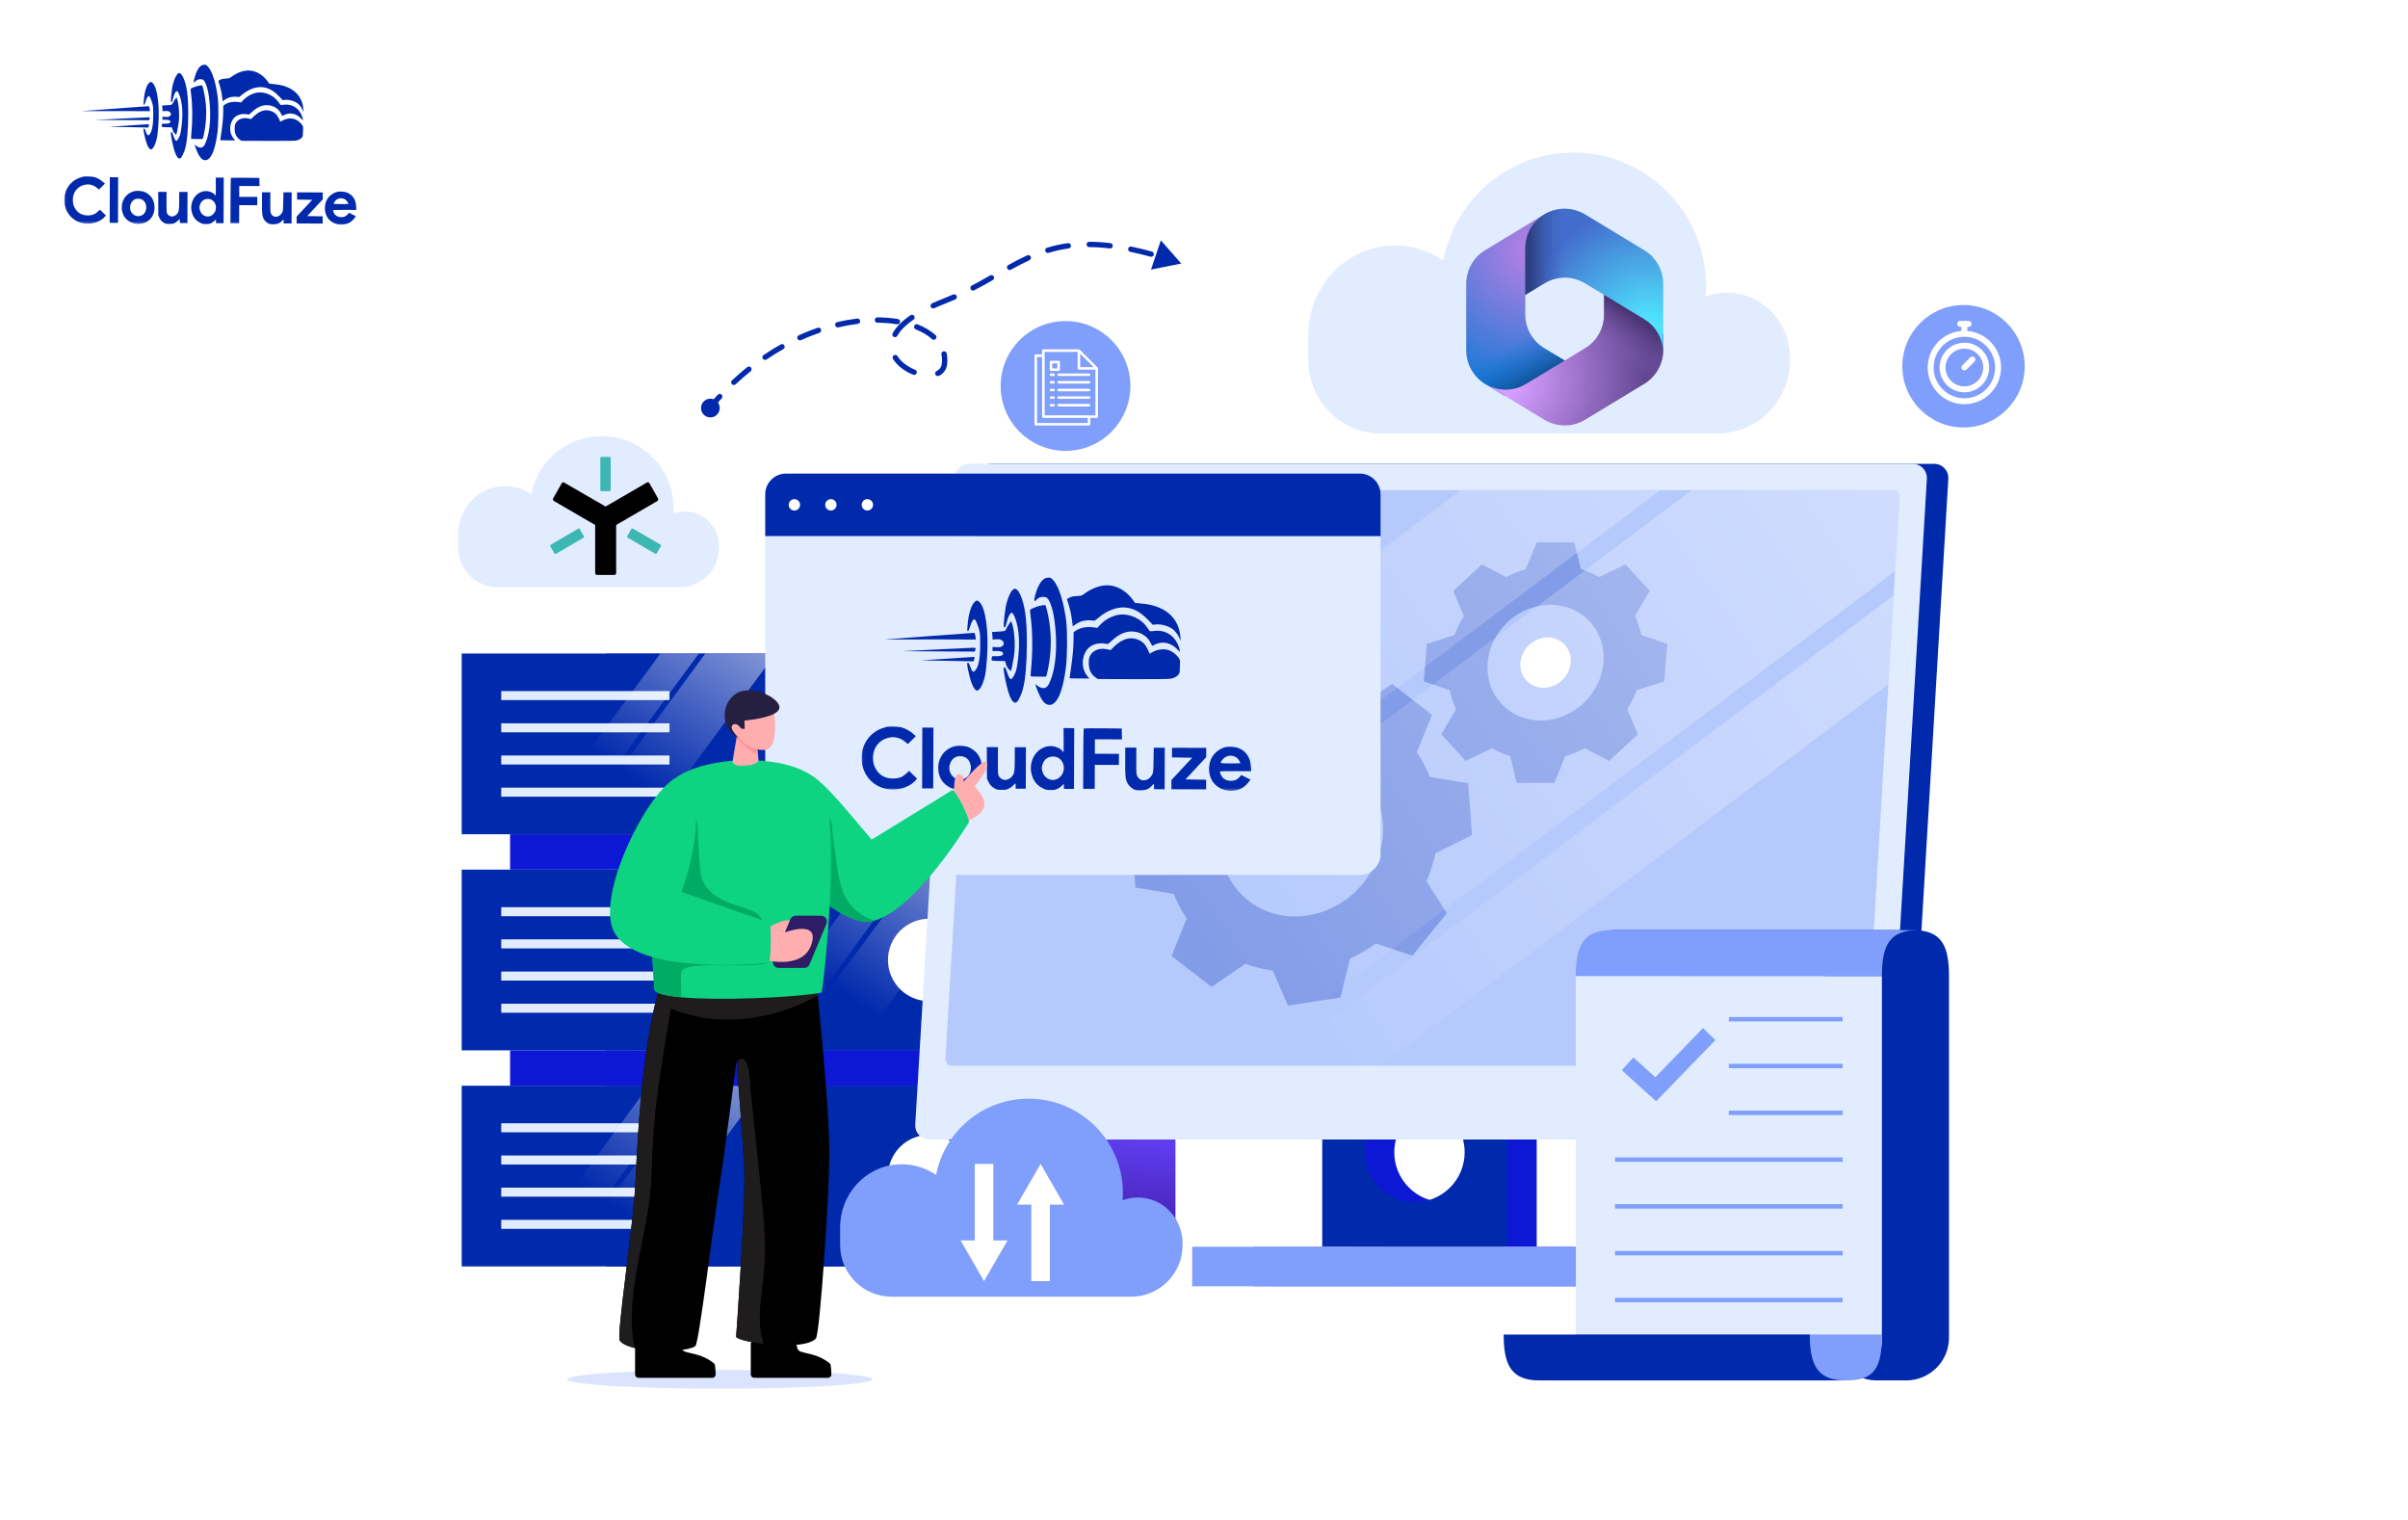 <svg width="900" height="568" viewBox="0 0 900 568" fill="none" xmlns="http://www.w3.org/2000/svg">
<g clip-path="url(#clip0_2272_243)">
<ellipse opacity="0.28" cx="269" cy="515.5" rx="57" ry="3.5" fill="#809EFC"/>
<path d="M75.422 24.413C74.366 24.924 73.319 26.731 72.702 29.094C72.4 30.255 72.372 30.553 72.507 30.688C72.655 30.838 72.736 30.797 72.967 30.487C73.538 29.719 74.755 29.385 75.754 29.741C76.618 30.041 77.582 32.626 78.057 35.926C78.848 41.564 78.694 46.957 77.652 50.927C77.268 52.399 76.613 54.018 76.206 54.545C76.043 54.733 75.718 54.988 75.475 55.082C74.906 55.323 73.988 55.063 73.247 54.453C72.95 54.222 72.721 54.072 72.721 54.113C72.72 54.369 73.751 56.955 74.154 57.673C75 59.216 75.741 59.868 76.688 59.871C78.796 59.879 80.404 56.262 81.279 49.575C81.696 46.427 81.748 39.507 81.394 36.505C80.737 31.055 79.307 26.536 77.704 24.868C77.125 24.258 77.018 24.189 76.463 24.188C76.139 24.186 75.666 24.293 75.422 24.413Z" fill="#0129AC"/>
<path d="M91.88 26.406C90.014 26.656 88.037 27.514 86.262 28.872C85.774 29.263 85.624 29.289 84.368 29.366C83.273 29.43 82.88 29.509 82.311 29.804C81.919 29.993 81.594 30.18 81.594 30.221C81.594 30.248 81.767 30.83 81.995 31.52C82.475 33.049 82.861 34.807 83.058 36.538L83.216 37.85L83.974 37.326C84.38 37.03 85.058 36.667 85.478 36.506C86.343 36.185 88.006 36.042 88.803 36.221C89.33 36.345 89.357 36.331 90.415 35.443C93.14 33.142 96.252 32.139 98.872 32.702C100.884 33.129 102.543 34.162 104.455 36.169L105.64 37.417L106.425 37.324C108.007 37.155 110.154 37.771 111.353 38.734C112.027 39.264 112.726 40.24 113.128 41.16L113.464 41.959L113.387 40.877C113.067 35.834 109.524 32.43 103.742 31.611C103.188 31.528 102.283 31.417 101.716 31.374L100.688 31.289L100.056 30.422C97.945 27.523 94.868 26.011 91.88 26.406Z" fill="#0129AC"/>
<path d="M66.625 27.44C65.975 27.802 65.199 29.354 64.624 31.474C64.268 32.811 63.765 37.27 63.912 37.864C64.085 38.541 64.343 38.218 64.645 36.948C65.139 34.963 65.737 33.87 66.237 34.075C66.561 34.198 67.204 35.7 67.564 37.148C68.31 40.151 68.35 44.03 67.658 48.691C67.492 49.839 67.327 50.433 66.919 51.283C66.02 53.199 65.588 53.09 64.826 50.762C64.317 49.247 64.048 48.935 63.87 49.651C63.733 50.164 64.609 54.533 65.211 56.413C65.946 58.673 66.727 59.609 67.485 59.125C67.973 58.802 68.872 56.887 69.27 55.334C69.969 52.592 70.336 48.281 70.356 42.618C70.38 35.874 69.799 31.722 68.472 28.919C68.083 28.121 67.814 27.727 67.504 27.538C67.005 27.225 67.032 27.225 66.625 27.44Z" fill="#0129AC"/>
<path d="M55.856 30.884C54.894 31.637 54.102 33.892 53.808 36.77C53.683 37.905 53.624 38.918 53.665 39.04C53.825 39.446 54.043 39.15 54.398 38.015C54.918 36.368 55.366 35.694 55.785 35.953C56.054 36.116 56.804 37.97 57.044 39.052C57.243 39.918 57.295 40.689 57.287 42.905C57.272 47.001 56.777 49.391 55.774 50.334C55.218 50.858 55.002 50.601 54.306 48.666C54.065 48.03 53.782 47.84 53.632 48.245C53.591 48.366 53.67 49.069 53.829 49.827C54.467 53.019 55.229 55.089 55.998 55.66C56.348 55.918 56.402 55.918 56.728 55.743C57.486 55.314 58.344 53.343 58.745 51.047C58.869 50.398 59.051 48.48 59.179 46.764C59.719 39.224 58.784 32.476 56.978 30.956C56.48 30.535 56.318 30.521 55.856 30.884Z" fill="#0129AC"/>
<path d="M73.772 32.152C72.892 32.379 71.539 32.955 71.267 33.211C71.213 33.265 71.291 34.211 71.436 35.334C71.975 39.431 72.008 45.243 71.504 50.188C71.42 51.053 71.39 51.796 71.444 51.851C71.484 51.904 72.485 51.949 73.647 51.953L75.755 51.96L75.933 51.352C76.043 51.015 76.263 49.949 76.442 48.989C77.434 43.735 77.238 38.044 75.891 32.93C75.611 31.902 75.598 31.888 75.178 31.9C74.948 31.9 74.313 32.019 73.772 32.152Z" fill="#0129AC"/>
<path d="M95.295 34.779C93.536 35.287 92.046 36.201 90.852 37.481L90.092 38.289L89.038 38.136C87.215 37.873 85.294 38.231 84.088 39.065L83.451 39.496L83.445 41.28C83.437 43.685 83.225 46.131 82.726 49.549C82.504 51.102 82.324 52.4 82.324 52.413C82.324 52.44 83.581 52.458 85.108 52.463L87.893 52.473L87.475 51.999C85.685 49.951 85.534 46.802 87.096 44.537C88.17 42.986 90.43 42.251 92.563 42.758C93.09 42.882 93.09 42.882 94.121 41.912C96.331 39.812 98.524 38.995 100.82 39.395C102.684 39.727 104.14 40.772 104.986 42.383L105.483 43.331L106.119 43.01C108.394 41.883 110.731 42.377 112.616 44.384C113.37 45.184 113.41 45.144 113.09 44.034C112.075 40.571 109.311 38.696 105.93 39.156C104.97 39.288 104.862 39.274 104.701 39.058C104.607 38.922 104.257 38.434 103.934 37.974C102.078 35.344 98.231 33.925 95.295 34.779Z" fill="#0129AC"/>
<path d="M65.51 36.976C65.266 37.313 64.899 37.92 64.694 38.352C64.272 39.242 64.326 39.216 62.041 39.356L60.581 39.446L60.66 40.054C60.7 40.379 60.739 40.865 60.738 41.109L60.736 41.541L61.723 41.49C62.494 41.439 62.791 41.467 63.169 41.671C64.073 42.148 64.137 43.067 63.284 43.51C62.918 43.712 62.621 43.738 61.782 43.694L60.729 43.623L60.725 44.771L61.846 44.762C63.076 44.753 63.697 44.998 63.696 45.499C63.694 45.998 63.071 46.24 61.787 46.235L60.611 46.231L60.529 46.622C60.336 47.541 60.255 47.5 62.35 47.548L64.269 47.596L64.416 48.204C64.509 48.556 64.71 49.043 64.858 49.301C65.167 49.802 65.8 50.453 65.895 50.358C66.017 50.237 66.65 46.969 66.817 45.645C67.152 42.794 66.829 38.576 66.132 36.857L65.945 36.383L65.51 36.976Z" fill="#0129AC"/>
<path d="M43.441 40.561C36.789 41.051 31.124 41.463 30.867 41.503C30.61 41.543 31.786 41.56 33.489 41.525C35.193 41.505 40.964 41.498 46.303 41.517L56.007 41.552L56.009 41.2C56.01 40.755 55.73 39.659 55.622 39.672C55.581 39.685 50.093 40.085 43.441 40.561Z" fill="#0129AC"/>
<path d="M98.327 41.36C97.11 41.707 95.999 42.379 94.887 43.469L93.815 44.506L92.857 44.287C91.087 43.916 89.531 44.316 88.568 45.394C87.889 46.161 87.712 46.701 87.707 48.08C87.7 49.972 88.304 51.272 89.625 52.196L90.232 52.617L99.963 52.651C106.113 52.674 110.02 52.634 110.574 52.541C111.602 52.383 112.455 51.926 112.903 51.306C113.188 50.915 113.216 50.699 113.262 49.077C113.323 47.307 113.309 47.266 112.947 46.737C112.382 45.911 111.479 45.137 110.562 44.701C109.104 44.007 107.076 44.189 105.383 45.169C104.719 45.559 104.652 45.572 104.653 45.316C104.654 44.937 103.686 43.204 103.162 42.661C102.003 41.467 99.951 40.906 98.327 41.36Z" fill="#0129AC"/>
<path d="M44.846 44.351L35.383 44.817L45.56 44.88L55.724 44.93L55.861 44.579C56.12 43.904 56.066 43.85 55.16 43.861C54.687 43.872 50.051 44.099 44.846 44.351Z" fill="#0129AC"/>
<mask id="mask0_2272_243" style="mask-type:luminance" maskUnits="userSpaceOnUse" x="24" y="24" width="110" height="60">
<path d="M24.213 24L133.542 24.39L133.329 83.996L24 83.606L24.213 24Z" fill="white"/>
</mask>
<g mask="url(#mask0_2272_243)">
<path d="M47.877 46.924L40.645 47.398L43.564 47.436C45.172 47.442 48.497 47.508 50.943 47.57L55.416 47.668L55.567 47.141C55.773 46.425 55.759 46.412 55.421 46.424C55.245 46.437 51.852 46.668 47.877 46.924Z" fill="#0129AC"/>
</g>
<mask id="mask1_2272_243" style="mask-type:luminance" maskUnits="userSpaceOnUse" x="24" y="24" width="110" height="60">
<path d="M24.213 24L133.542 24.39L133.329 83.996L24 83.606L24.213 24Z" fill="white"/>
</mask>
<g mask="url(#mask1_2272_243)">
<path d="M31.118 66.022C30.969 66.048 30.401 66.222 29.846 66.409C26.165 67.666 23.814 71.213 24.029 75.214C24.256 79.824 27.677 83.31 32.258 83.597C34.974 83.768 37.871 82.644 39.282 80.878L39.568 80.514L38.45 79.442L37.345 78.357L36.599 79.057C35.515 80.081 34.594 80.456 33.066 80.504C30.579 80.59 28.745 79.489 27.726 77.282C27.149 76.064 27.061 74.239 27.498 72.821C27.936 71.39 28.981 70.163 30.294 69.533C32.339 68.54 34.447 68.764 36.158 70.149L37.02 70.841L38.12 69.736L39.218 68.645L38.491 67.98C37.588 67.153 36.225 66.418 35.091 66.144C34.294 65.952 31.794 65.875 31.118 66.022Z" fill="#0129AC"/>
</g>
<path d="M41.023 74.749L40.992 83.265L44.101 83.276L44.162 66.245L41.053 66.234L41.023 74.749Z" fill="#0129AC"/>
<path d="M80.669 69.754C80.689 71.62 80.657 73.133 80.602 73.133C80.548 73.133 80.44 73.011 80.36 72.862C80.119 72.402 79.052 71.776 78.135 71.543C76.109 71.036 73.835 71.987 72.585 73.862C71.62 75.304 71.248 77.181 71.607 78.913C72.032 80.983 73.041 82.365 74.754 83.209C75.712 83.699 75.861 83.727 76.996 83.731C78.064 83.734 78.321 83.681 78.998 83.359C79.417 83.158 79.947 82.781 80.177 82.526C80.407 82.27 80.625 82.054 80.665 82.054C80.705 82.054 80.732 82.352 80.73 82.73L80.728 83.406L83.566 83.416L83.627 66.386L80.64 66.375L80.669 69.754ZM78.84 74.56C80.851 75.405 81.368 78.191 79.835 79.889C78.573 81.29 76.613 81.256 75.361 79.819C74.93 79.331 74.529 78.221 74.531 77.572C74.534 76.937 74.929 75.898 75.336 75.398C76.151 74.415 77.666 74.055 78.84 74.56Z" fill="#0129AC"/>
<mask id="mask2_2272_243" style="mask-type:luminance" maskUnits="userSpaceOnUse" x="24" y="24" width="110" height="60">
<path d="M24.213 24L133.542 24.39L133.329 83.996L24 83.606L24.213 24Z" fill="white"/>
</mask>
<g mask="url(#mask2_2272_243)">
<path d="M86.288 66.488C86.233 66.528 86.179 70.367 86.163 75.003L86.133 83.423L89.377 83.435L89.401 76.677L96.159 76.701L96.17 73.592L89.412 73.569L89.426 69.514L97.009 69.541L96.973 68.013L96.939 66.499L91.654 66.44C88.748 66.416 86.342 66.434 86.288 66.488Z" fill="#0129AC"/>
</g>
<mask id="mask3_2272_243" style="mask-type:luminance" maskUnits="userSpaceOnUse" x="24" y="24" width="110" height="60">
<path d="M24.213 24L133.542 24.39L133.329 83.996L24 83.606L24.213 24Z" fill="white"/>
</mask>
<g mask="url(#mask3_2272_243)">
<path d="M50.492 71.401C46.651 72.117 44.569 75.989 45.921 79.873C46.764 82.282 49.38 83.886 52.125 83.666C55.707 83.368 57.947 80.754 57.73 77.118C57.654 75.766 57.319 74.764 56.594 73.721C56.002 72.854 54.708 71.916 53.695 71.616C52.818 71.356 51.29 71.242 50.492 71.401ZM53.346 74.723C55.247 76.081 55.059 79.446 53.028 80.466C51.484 81.231 49.73 80.617 48.938 79.018C48.146 77.434 48.87 75.194 50.414 74.483C51.266 74.094 52.591 74.207 53.346 74.723Z" fill="#0129AC"/>
</g>
<mask id="mask4_2272_243" style="mask-type:luminance" maskUnits="userSpaceOnUse" x="24" y="24" width="110" height="60">
<path d="M24.67 24L133.999 24.39L133.786 83.996L24.457 83.606L24.67 24Z" fill="white"/>
</mask>
<g mask="url(#mask4_2272_243)">
<path d="M126.183 71.669C124.723 71.975 123.205 73.037 122.362 74.345C121.085 76.341 121.114 79.396 122.418 81.333C124.421 84.314 129.015 84.871 131.646 82.461C131.985 82.151 132.433 81.653 132.637 81.356L133.017 80.803L130.48 79.524L129.978 80.077C129.259 80.871 128.582 81.166 127.541 81.162C126.501 81.145 125.623 80.764 125.126 80.099C124.749 79.612 124.388 78.691 124.497 78.529C124.524 78.462 126.51 78.428 128.89 78.437L133.228 78.452L133.152 77.276C133.062 75.775 132.795 74.91 132.123 73.88C131.518 72.972 130.587 72.279 129.494 71.898C128.671 71.61 127.008 71.51 126.183 71.669ZM128.364 74.245C129.012 74.436 129.632 74.966 129.954 75.616C130.101 75.9 130.222 76.171 130.222 76.211C130.222 76.252 128.978 76.275 127.451 76.269C124.356 76.258 124.41 76.272 125.075 75.368C125.863 74.277 127.041 73.875 128.364 74.245Z" fill="#0129AC"/>
</g>
<path d="M59.154 76.123L59.179 80.556L59.527 81.301C59.997 82.303 60.427 82.791 61.291 83.267C61.938 83.634 62.114 83.676 63.29 83.68C64.425 83.684 64.669 83.644 65.346 83.308C65.779 83.094 66.335 82.691 66.579 82.394C66.837 82.111 67.081 81.869 67.121 81.869C67.175 81.869 67.215 82.207 67.213 82.612L67.211 83.356L70.049 83.366L70.091 71.742L66.982 71.731L66.971 74.948C66.957 78.665 66.847 79.246 66.033 80.094C65.558 80.593 64.814 80.914 64.178 80.912C63.57 80.896 62.774 80.393 62.506 79.839C62.237 79.324 62.225 79.067 62.238 75.499L62.251 71.714L59.129 71.703L59.154 76.123Z" fill="#0129AC"/>
<path d="M97.92 75.804C97.905 79.967 97.983 80.67 98.561 81.821C98.909 82.498 99.57 83.136 100.312 83.517C100.824 83.762 101.162 83.817 102.149 83.821C103.635 83.826 104.502 83.491 105.33 82.602C105.628 82.279 105.912 82.01 105.94 82.01C105.98 82.01 106.006 82.348 106.005 82.753L106.002 83.496L108.976 83.507L109.017 71.883L105.935 71.872L105.869 75.278C105.817 78.414 105.789 78.751 105.531 79.305C104.55 81.356 102.102 81.631 101.271 79.777C101.043 79.275 101.018 78.829 101.029 75.531L101.042 71.855L97.934 71.844L97.92 75.804Z" fill="#0129AC"/>
<path d="M111.039 73.242L111.034 74.594L113.859 74.631L116.697 74.682L113.78 77.807L110.876 80.932L110.867 83.514L120.599 83.549L120.608 80.845L117.716 80.808L114.824 80.757L117.727 77.632L120.631 74.507L120.64 71.925L111.044 71.891L111.039 73.242Z" fill="#0129AC"/>
<path d="M167.544 255.154C168.675 245.904 162.094 237.489 152.844 236.358C143.595 235.226 135.18 241.807 134.048 251.057C132.917 260.306 139.498 268.722 148.748 269.853C157.997 270.984 166.412 264.403 167.544 255.154Z" stroke="white" stroke-miterlimit="10"/>
<path d="M158.718 253.117L146.056 244.164V262.07L158.718 253.117Z" fill="white"/>
<path d="M690.433 56H623.288C618.724 56 615.025 59.699 615.025 64.264C615.025 68.828 618.724 72.529 623.288 72.529H690.433C694.997 72.529 698.698 68.83 698.698 64.264C698.698 59.701 694.997 56 690.433 56Z" stroke="white" stroke-miterlimit="10"/>
<path d="M629.357 64.264C629.357 67.378 626.833 69.902 623.719 69.902C620.605 69.902 618.08 67.378 618.08 64.264C618.08 61.15 620.604 58.625 623.719 58.625C626.833 58.625 629.357 61.15 629.357 64.264Z" fill="white"/>
<path d="M635.387 100.178H702.532C707.096 100.178 710.796 96.478 710.796 91.913C710.796 87.349 707.096 83.648 702.532 83.648H635.387C630.823 83.648 627.123 87.348 627.123 91.913C627.124 96.477 630.823 100.178 635.387 100.178Z" stroke="white" stroke-miterlimit="10"/>
<path d="M702.102 97.56C705.216 97.56 707.741 95.035 707.741 91.921C707.741 88.806 705.216 86.281 702.102 86.281C698.987 86.281 696.463 88.806 696.463 91.921C696.463 95.035 698.987 97.56 702.102 97.56Z" fill="white"/>
<path d="M276.784 69.906H241.276V92.897H276.784V69.906Z" stroke="white" stroke-miterlimit="10"/>
<path d="M241.276 69.906L259.032 85.106L276.785 69.906H241.276Z" fill="white"/>
<path d="M421.867 311.789H245.29V325.014H421.867V311.789Z" fill="url(#paint0_linear_2272_243)"/>
<path d="M367.224 311.789H190.646V325.014H367.224V311.789Z" fill="#0C18D4"/>
<path d="M439.331 405.773H226.594V473.309H439.331V405.773Z" fill="url(#paint1_linear_2272_243)"/>
<path d="M385.302 405.773H172.565V473.309H385.302V405.773Z" fill="#0129AC"/>
<path d="M250.232 419.805H187.339V423.182H250.232V419.805Z" fill="#E1ECFF"/>
<path d="M250.232 431.844H187.339V435.221H250.232V431.844Z" fill="#E1ECFF"/>
<path d="M250.232 443.867H187.339V447.244H250.232V443.867Z" fill="#E1ECFF"/>
<path d="M250.232 455.898H187.339V459.275H250.232V455.898Z" fill="#E1ECFF"/>
<path d="M357.184 451.34C363.704 445.874 364.559 436.157 359.093 429.636C353.626 423.116 343.909 422.261 337.389 427.727C330.868 433.194 330.013 442.911 335.48 449.432C340.946 455.952 350.663 456.807 357.184 451.34Z" fill="white"/>
<path d="M326.312 451.516C326.312 453.415 324.773 454.953 322.874 454.953C320.975 454.953 319.437 453.415 319.437 451.516C319.437 449.617 320.975 448.078 322.874 448.078C324.772 448.078 326.312 449.618 326.312 451.516Z" fill="url(#paint2_linear_2272_243)"/>
<path d="M435.322 468.664H408.413V470.037H435.322V468.664Z" fill="#240068"/>
<path d="M435.322 464.711H408.413V466.083H435.322V464.711Z" fill="#240068"/>
<path d="M435.322 460.75H408.413V462.123H435.322V460.75Z" fill="#240068"/>
<path d="M435.322 456.797H408.413V458.169H435.322V456.797Z" fill="#240068"/>
<path d="M207.148 473.303H192.773L242.49 405.734H256.866L207.148 473.303Z" fill="url(#paint3_linear_2272_243)"/>
<path d="M235.812 473.303H209.575L259.292 405.734H285.528L235.812 473.303Z" fill="url(#paint4_linear_2272_243)"/>
<path d="M439.331 325.016H226.594V392.551H439.331V325.016Z" fill="url(#paint5_linear_2272_243)"/>
<path d="M385.302 325.016H172.565V392.551H385.302V325.016Z" fill="#0129AC"/>
<path d="M250.232 339.047H187.339V342.424H250.232V339.047Z" fill="#E1ECFF"/>
<path d="M250.232 351.078H187.339V354.455H250.232V351.078Z" fill="#E1ECFF"/>
<path d="M250.232 363.102H187.339V366.479H250.232V363.102Z" fill="#E1ECFF"/>
<path d="M250.232 375.125H187.339V378.502H250.232V375.125Z" fill="#E1ECFF"/>
<path d="M357.187 370.583C363.708 365.116 364.563 355.399 359.096 348.879C353.63 342.358 343.913 341.503 337.392 346.97C330.872 352.436 330.017 362.153 335.483 368.674C340.95 375.194 350.667 376.049 357.187 370.583Z" fill="white"/>
<path d="M435.322 387.898H408.413V389.271H435.322V387.898Z" fill="#240068"/>
<path d="M435.322 383.945H408.413V385.318H435.322V383.945Z" fill="#240068"/>
<path d="M435.322 379.984H408.413V381.357H435.322V379.984Z" fill="#240068"/>
<path d="M435.322 376.031H408.413V377.404H435.322V376.031Z" fill="#240068"/>
<path d="M290.872 392.561H276.495L326.213 324.992H340.59L290.872 392.561Z" fill="url(#paint6_linear_2272_243)"/>
<path d="M319.535 392.561H293.299L343.016 324.992H369.252L319.535 392.561Z" fill="url(#paint7_linear_2272_243)"/>
<path d="M439.331 244.25H226.594V311.785H439.331V244.25Z" fill="url(#paint8_linear_2272_243)"/>
<path d="M385.302 244.25H172.565V311.785H385.302V244.25Z" fill="#0129AC"/>
<path d="M250.232 258.281H187.339V261.658H250.232V258.281Z" fill="#E1ECFF"/>
<path d="M250.232 270.32H187.339V273.697H250.232V270.32Z" fill="#E1ECFF"/>
<path d="M250.232 282.352H187.339V285.729H250.232V282.352Z" fill="#E1ECFF"/>
<path d="M250.232 294.375H187.339V297.752H250.232V294.375Z" fill="#E1ECFF"/>
<path d="M357.19 289.817C363.711 284.351 364.566 274.633 359.099 268.113C353.633 261.592 343.916 260.738 337.395 266.204C330.875 271.67 330.02 281.388 335.486 287.908C340.953 294.429 350.67 295.283 357.19 289.817Z" fill="white"/>
<path d="M435.322 307.141H408.413V308.513H435.322V307.141Z" fill="#240068"/>
<path d="M435.322 303.188H408.413V304.56H435.322V303.188Z" fill="#240068"/>
<path d="M435.322 299.227H408.413V300.599H435.322V299.227Z" fill="#240068"/>
<path d="M435.322 295.273H408.413V296.646H435.322V295.273Z" fill="#240068"/>
<path d="M211.475 311.819H197.1L246.817 244.25H261.194L211.475 311.819Z" fill="url(#paint9_linear_2272_243)"/>
<path d="M240.139 311.819H213.902L263.619 244.25H289.857L240.139 311.819Z" fill="url(#paint10_linear_2272_243)"/>
<path d="M421.867 392.547H245.29V405.772H421.867V392.547Z" fill="#0C18D4"/>
<path d="M367.224 392.547H190.646V405.772H367.224V392.547Z" fill="#0C18D4"/>
<path d="M600.427 453.619H469.08C461.574 453.619 455.467 447.512 455.467 440.006V279.815C455.467 274.638 451.256 270.426 446.077 270.426H430.264V266.203H446.077C453.584 266.203 459.69 272.31 459.69 279.815V440.006C459.69 445.184 463.902 449.396 469.08 449.396H600.427C605.606 449.396 609.818 445.184 609.818 440.006V425.875H614.041V440.006C614.041 447.512 607.934 453.619 600.427 453.619Z" fill="white"/>
<path d="M639.392 438.988H475.278C469.924 438.988 465.569 434.633 465.569 429.279V350.965C465.569 347.942 463.108 345.481 460.085 345.481H430.264V341.258H460.085C465.438 341.258 469.792 345.613 469.792 350.965V429.279C469.792 432.303 472.253 434.765 475.278 434.765H639.392C642.415 434.765 644.876 432.304 644.876 429.279V425.873H649.099V429.279C649.099 434.633 644.744 438.988 639.392 438.988Z" fill="white"/>
<path d="M637.638 343.871C709.635 343.871 768 322.466 768 296.061C768 269.656 709.635 248.25 637.638 248.25C565.641 248.25 507.276 269.656 507.276 296.061C507.276 322.466 565.641 343.871 637.638 343.871Z" stroke="white" stroke-miterlimit="10" stroke-dasharray="4 4"/>
<path d="M308.543 225.765C380.54 225.765 438.905 208.68 438.905 187.605C438.905 166.53 380.54 149.445 308.543 149.445C236.546 149.445 178.181 166.53 178.181 187.605C178.181 208.68 236.546 225.765 308.543 225.765Z" stroke="white" stroke-miterlimit="10" stroke-dasharray="4 4"/>
<path d="M555.005 419.859C557.165 422.904 558.444 426.615 558.444 430.631C558.444 440.938 550.088 449.294 539.781 449.294C529.474 449.294 521.118 440.938 521.118 430.631C521.118 426.615 522.399 422.904 524.557 419.859H505.21V465.954H574.351V419.859H555.005Z" fill="#0C18D4"/>
<path d="M543.983 419.859C546.142 422.904 547.422 426.615 547.422 430.631C547.422 440.938 539.066 449.294 528.759 449.294C518.452 449.294 510.096 440.938 510.096 430.631C510.096 426.615 511.377 422.904 513.535 419.859H494.187V465.954H563.329V419.859H543.983Z" fill="#0129AC"/>
<path d="M634.976 465.961H468.636V480.742H634.976V465.961Z" fill="url(#paint11_linear_2272_243)"/>
<path d="M611.929 465.961H445.59V480.742H611.929V465.961Z" fill="#809EFC"/>
<path d="M722.89 173.359H370.421C367.308 173.359 364.634 175.883 364.449 178.996L350.099 420.238C349.913 423.351 352.288 425.875 355.401 425.875H707.87C710.983 425.875 713.657 423.351 713.842 420.238L728.192 178.996C728.376 175.883 726.003 173.359 722.89 173.359Z" fill="#0129AC"/>
<path d="M714.874 173.359H362.404C359.291 173.359 356.617 175.883 356.432 178.996L342.082 420.238C341.897 423.351 344.271 425.875 347.384 425.875H699.854C702.966 425.875 705.641 423.351 705.825 420.238L720.175 178.996C720.361 175.883 717.987 173.359 714.874 173.359Z" fill="#E1ECFF"/>
<path opacity="0.45" d="M709.966 185.715L697.472 395.765C697.389 397.168 696.182 398.315 694.769 398.315H355.744C354.34 398.315 353.261 397.167 353.345 395.765L365.84 185.715C365.924 184.301 367.139 183.164 368.543 183.164H707.566C708.98 183.163 710.051 184.301 709.966 185.715Z" fill="#809EFC"/>
<path d="M485.578 299.217C478.306 300.349 472.845 307.084 473.38 314.262C473.915 321.44 480.244 326.342 487.516 325.21C494.788 324.078 500.249 317.342 499.714 310.164C499.179 302.987 492.85 298.086 485.578 299.217Z" fill="white"/>
<path opacity="0.28" d="M550.181 312.124L548.735 292.732L534.408 290.367L534.409 290.391C533.123 287.095 531.492 284.007 529.546 281.17L535.214 267.163L520.3 255.612L507.643 264.209C504.373 263.006 500.924 262.161 497.348 261.689L497.371 261.685L491.739 248.594L472.094 251.651L468.521 266.176L468.545 266.172C465.12 267.731 461.874 269.619 458.857 271.801L445.224 267.295L432.355 283.169L439.959 295.112C438.475 298.482 437.338 302.001 436.566 305.616L436.565 305.592L422.915 312.313L424.36 331.705L438.688 334.071L438.686 334.048C439.973 337.342 441.603 340.431 443.55 343.266L437.881 357.274L452.796 368.824L465.452 360.228C468.722 361.431 472.171 362.276 475.748 362.747L475.724 362.752L481.356 375.843L501.002 372.786L504.575 358.261L504.551 358.265C507.976 356.706 511.22 354.818 514.238 352.636L527.872 357.142L540.741 341.268L533.137 329.325C534.62 325.955 535.758 322.435 536.529 318.821L536.531 318.844L550.181 312.124ZM488.779 342.132C472.041 344.736 457.475 333.456 456.243 316.934C455.011 300.414 467.581 284.909 484.317 282.305C501.054 279.701 515.621 290.982 516.852 307.503C518.086 324.023 505.516 339.528 488.779 342.132Z" fill="#0129AC"/>
<path d="M571.562 240.996C567.586 244.667 567.092 250.62 570.457 254.291C573.825 257.962 579.776 257.962 583.753 254.291C587.73 250.62 588.224 244.667 584.858 240.996C581.492 237.324 575.539 237.324 571.562 240.996Z" fill="white"/>
<path opacity="0.28" d="M616.608 220.85L607.513 210.93L597.733 215.67L597.744 215.682C595.561 214.434 593.255 213.443 590.86 212.722L588.404 202.734H574.376L570.26 212.722C567.748 213.443 565.276 214.435 562.885 215.682L562.898 215.67L553.906 210.93L543.162 220.85L547.122 230.236L547.135 230.224C545.697 232.51 544.507 234.9 543.582 237.352L533.321 240.638L532.156 254.665L541.87 257.951C542.387 260.405 543.181 262.793 544.238 265.08L544.226 265.067L538.707 274.453L547.802 284.373L557.583 279.634L557.571 279.622C559.755 280.87 562.06 281.862 564.454 282.583L566.91 292.57H580.938L585.054 282.583C587.566 281.862 590.038 280.87 592.429 279.622L592.416 279.635L601.408 284.375L612.152 274.455L608.192 265.068L608.179 265.081C609.616 262.795 610.807 260.405 611.732 257.952L621.993 254.667L623.158 240.639L613.444 237.354C612.927 234.9 612.133 232.511 611.076 230.225L611.087 230.238L616.608 220.85ZM591.688 262.955C582.535 271.406 568.834 271.406 561.085 262.955C553.337 254.505 554.474 240.804 563.627 232.352C572.78 223.902 586.481 223.902 594.23 232.352C601.98 240.804 600.841 254.505 591.688 262.955Z" fill="#0129AC"/>
<path d="M620.587 183.164L354.076 383.471L357.565 324.817L546.027 183.164H620.587Z" fill="url(#paint12_linear_2272_243)"/>
<path d="M707.778 222.523L705.805 255.667L516.019 398.321H473.877L707.778 222.523Z" fill="url(#paint13_linear_2272_243)"/>
<path d="M709.966 185.716L708.317 213.443L462.348 398.315H355.744C354.34 398.315 353.261 397.167 353.345 395.765L353.527 392.713L632.321 183.164H707.566C708.98 183.164 710.051 184.303 709.966 185.716Z" fill="url(#paint14_linear_2272_243)"/>
<path d="M429.24 448.032C425.779 447.182 422.491 447.498 419.562 448.56C419.633 447.647 419.681 446.726 419.681 445.794C419.681 426.371 403.909 410.625 384.454 410.625C367.29 410.625 353 422.884 349.871 439.109C345.862 436.378 340.943 434.879 335.66 435.168C323.405 435.842 314 446.349 314 458.603V465.369C314 476.003 322.635 484.625 333.288 484.625H422.712C433.363 484.625 442 476.004 442 465.369V464.689C441.996 456.899 436.816 449.892 429.24 448.032Z" fill="#809EFC"/>
<g filter="url(#filter0_d_2272_243)">
<path d="M715.128 347.625H600.718C604.618 347.625 607.452 348.428 609.476 350.005C616.447 355.435 621.198 364.782 630.034 364.782H680.065C689.474 364.782 696.851 372.861 695.999 382.231L685.427 498.46C684.575 507.83 691.952 515.909 701.361 515.909H712.444C721.281 515.909 728.444 508.745 728.444 499.909V364.782C728.443 353.533 725.708 347.625 715.128 347.625Z" fill="#0129AC"/>
<path d="M588.959 364.781V515.908H688.368C696.652 515.908 703.369 509.193 703.369 500.907V364.781H588.959Z" fill="#E1ECFF"/>
<path d="M688.703 380.102H646.164V381.741H688.703V380.102Z" fill="#809EFC"/>
<path d="M688.703 397.594H646.164V399.234H688.703V397.594Z" fill="#809EFC"/>
<path d="M688.703 415.086H646.164V416.726H688.703V415.086Z" fill="#809EFC"/>
<path d="M688.703 432.578H603.625V434.218H688.703V432.578Z" fill="#809EFC"/>
<path d="M688.703 450.055H603.625V451.695H688.703V450.055Z" fill="#809EFC"/>
<path d="M688.703 467.547H603.625V469.187H688.703V467.547Z" fill="#809EFC"/>
<path d="M688.703 485.047H603.625V486.687H688.703V485.047Z" fill="#809EFC"/>
<path d="M618.971 411.576L606.146 399.996L610.476 395.203L618.674 402.608L636.497 384.234L641.132 388.73L618.971 411.576Z" fill="#809EFC"/>
<path d="M602.276 347.625C591.696 347.625 588.959 353.533 588.959 364.782H703.369C703.369 353.533 706.106 347.625 716.685 347.625H602.276Z" fill="#809EFC"/>
<path d="M690.053 515.915C700.633 515.915 703.369 511.259 703.369 498.758H588.959C588.959 510.006 586.223 515.915 575.643 515.915H690.053Z" fill="#809EFC"/>
<path d="M575.317 515.915C564.737 515.915 562 510.006 562 498.758H676.41C676.41 510.006 679.146 515.915 689.726 515.915H575.317Z" fill="#0129AC"/>
</g>
<path d="M392.4 444.031H385.449V478.792H392.4V444.031Z" fill="white"/>
<path d="M380.142 450.21L388.927 435L397.707 450.21H380.142Z" fill="white"/>
<path d="M371.258 435H364.307V469.761H371.258V435Z" fill="white"/>
<path d="M376.565 463.578L367.785 478.788L359 463.578H376.565Z" fill="white"/>
<g filter="url(#filter1_d_2272_243)">
<path d="M515.987 196.336V315.21C515.987 319.497 512.515 322.978 508.226 322.978H293.761C289.473 322.978 286 319.497 286 315.21V196.336H515.987Z" fill="#E1ECFF"/>
<path d="M515.987 180.761V196.344H286V180.761C286 176.473 289.472 173 293.761 173H508.227C508.466 173 508.705 173.008 508.944 173.031C511.03 173.223 512.877 174.239 514.164 175.756C515.295 177.112 515.987 178.86 515.987 180.761Z" fill="#0129AC"/>
<path d="M296.908 186.798C298.082 186.798 299.033 185.846 299.033 184.672C299.033 183.499 298.082 182.547 296.908 182.547C295.734 182.547 294.782 183.499 294.782 184.672C294.782 185.846 295.734 186.798 296.908 186.798Z" fill="white"/>
<path d="M312.672 184.672C312.672 185.846 311.721 186.798 310.546 186.798C309.372 186.798 308.421 185.847 308.421 184.672C308.421 183.498 309.372 182.547 310.546 182.547C311.721 182.547 312.672 183.498 312.672 184.672Z" fill="white"/>
<path d="M326.31 184.672C326.31 185.846 325.358 186.798 324.184 186.798C323.011 186.798 322.058 185.847 322.058 184.672C322.058 183.498 323.01 182.547 324.184 182.547C325.358 182.547 326.31 183.498 326.31 184.672Z" fill="white"/>
</g>
<path d="M390.551 216.169C389.143 216.849 387.747 219.258 386.924 222.409C386.522 223.958 386.484 224.354 386.664 224.535C386.862 224.734 386.97 224.68 387.278 224.267C388.039 223.242 389.662 222.798 390.994 223.271C392.146 223.672 393.431 227.118 394.065 231.518C395.119 239.037 394.913 246.227 393.524 251.521C393.013 253.483 392.14 255.642 391.597 256.344C391.38 256.595 390.946 256.935 390.621 257.061C389.863 257.382 388.639 257.035 387.651 256.221C387.255 255.913 386.95 255.714 386.949 255.768C386.948 256.11 388.324 259.558 388.861 260.515C389.989 262.573 390.977 263.442 392.239 263.446C395.05 263.456 397.194 258.634 398.361 249.717C398.917 245.52 398.986 236.293 398.514 232.291C397.638 225.025 395.731 218.999 393.594 216.774C392.822 215.961 392.679 215.87 391.94 215.867C391.507 215.866 390.876 216.008 390.551 216.169Z" fill="#0129AC"/>
<path d="M412.495 218.825C410.007 219.158 407.371 220.302 405.004 222.114C404.354 222.635 404.155 222.669 402.479 222.772C401.019 222.857 400.496 222.963 399.737 223.356C399.214 223.607 398.78 223.858 398.78 223.912C398.78 223.948 399.011 224.724 399.315 225.644C399.956 227.683 400.471 230.027 400.733 232.335L400.943 234.084L401.954 233.385C402.496 232.99 403.399 232.507 403.959 232.292C405.113 231.864 407.331 231.673 408.393 231.912C409.096 232.077 409.132 232.059 410.542 230.874C414.175 227.806 418.325 226.469 421.819 227.22C424.501 227.789 426.713 229.166 429.262 231.842L430.842 233.506L431.889 233.383C433.998 233.157 436.861 233.978 438.46 235.263C439.359 235.97 440.291 237.271 440.827 238.498L441.275 239.563L441.172 238.121C440.745 231.397 436.021 226.857 428.312 225.765C427.573 225.655 426.366 225.507 425.61 225.45L424.24 225.336L423.397 224.18C420.582 220.314 416.48 218.298 412.495 218.825Z" fill="#0129AC"/>
<path d="M378.822 220.201C377.955 220.684 376.921 222.753 376.154 225.58C375.679 227.363 375.008 233.307 375.204 234.101C375.435 235.003 375.779 234.572 376.181 232.879C376.84 230.232 377.638 228.775 378.304 229.048C378.736 229.212 379.594 231.215 380.073 233.145C381.069 237.15 381.122 242.322 380.199 248.536C379.977 250.067 379.758 250.859 379.213 251.993C378.014 254.548 377.439 254.402 376.422 251.298C375.745 249.277 375.386 248.861 375.148 249.816C374.965 250.5 376.134 256.326 376.936 258.833C377.917 261.846 378.957 263.094 379.969 262.448C380.619 262.018 381.817 259.464 382.348 257.393C383.28 253.738 383.769 247.99 383.796 240.439C383.828 231.447 383.054 225.911 381.284 222.174C380.765 221.109 380.407 220.585 379.993 220.331C379.328 219.914 379.364 219.914 378.822 220.201Z" fill="#0129AC"/>
<path d="M364.464 224.799C363.181 225.803 362.125 228.809 361.732 232.646C361.565 234.16 361.487 235.511 361.541 235.673C361.755 236.215 362.045 235.82 362.519 234.307C363.212 232.111 363.81 231.212 364.368 231.557C364.727 231.774 365.727 234.247 366.046 235.689C366.313 236.843 366.381 237.872 366.371 240.827C366.351 246.288 365.691 249.475 364.353 250.732C363.612 251.432 363.324 251.089 362.396 248.508C362.075 247.66 361.698 247.407 361.497 247.947C361.442 248.108 361.548 249.046 361.76 250.056C362.61 254.312 363.627 257.073 364.652 257.833C365.119 258.178 365.191 258.178 365.625 257.945C366.636 257.372 367.781 254.745 368.315 251.683C368.48 250.818 368.723 248.26 368.893 245.972C369.614 235.918 368.366 226.921 365.959 224.894C365.295 224.333 365.078 224.314 364.464 224.799Z" fill="#0129AC"/>
<path d="M388.351 226.487C387.178 226.789 385.373 227.557 385.012 227.898C384.939 227.97 385.043 229.232 385.236 230.729C385.955 236.192 386 243.941 385.327 250.535C385.215 251.688 385.175 252.679 385.247 252.752C385.301 252.823 386.635 252.883 388.184 252.888L390.996 252.898L391.233 252.088C391.379 251.638 391.672 250.216 391.911 248.936C393.233 241.931 392.972 234.342 391.176 227.524C390.802 226.153 390.785 226.135 390.226 226.151C389.92 226.15 389.072 226.309 388.351 226.487Z" fill="#0129AC"/>
<path d="M417.049 229.987C414.704 230.664 412.717 231.882 411.125 233.589L410.112 234.667L408.706 234.463C406.275 234.113 403.714 234.59 402.107 235.701L401.257 236.276L401.249 238.654C401.237 241.862 400.955 245.123 400.29 249.68C399.994 251.751 399.754 253.481 399.754 253.499C399.754 253.535 401.429 253.559 403.466 253.566L407.179 253.579L406.622 252.946C404.235 250.217 404.034 246.017 406.117 242.997C407.549 240.93 410.562 239.949 413.407 240.626C414.109 240.79 414.109 240.79 415.483 239.498C418.43 236.697 421.354 235.608 424.416 236.142C426.901 236.584 428.842 237.978 429.97 240.126L430.633 241.39L431.481 240.961C434.515 239.458 437.631 240.117 440.144 242.794C441.149 243.861 441.203 243.807 440.776 242.327C439.423 237.709 435.737 235.209 431.229 235.823C429.949 235.999 429.805 235.98 429.59 235.692C429.465 235.511 428.998 234.86 428.568 234.246C426.093 230.741 420.964 228.848 417.049 229.987Z" fill="#0129AC"/>
<path d="M377.335 232.916C377.009 233.365 376.52 234.174 376.247 234.751C375.684 235.938 375.757 235.902 372.71 236.09L370.763 236.209L370.869 237.02C370.921 237.453 370.973 238.102 370.972 238.426L370.97 239.003L372.285 238.935C373.313 238.867 373.71 238.904 374.213 239.177C375.418 239.812 375.504 241.038 374.366 241.628C373.879 241.897 373.483 241.932 372.365 241.873L370.96 241.778L370.954 243.31L372.45 243.298C374.09 243.285 374.918 243.613 374.916 244.28C374.914 244.946 374.083 245.268 372.371 245.262L370.803 245.256L370.693 245.778C370.437 247.003 370.328 246.948 373.122 247.012L375.68 247.076L375.876 247.887C376 248.357 376.268 249.006 376.466 249.35C376.878 250.018 377.722 250.886 377.848 250.76C378.011 250.598 378.855 246.24 379.078 244.474C379.524 240.673 379.094 235.049 378.164 232.757L377.915 232.125L377.335 232.916Z" fill="#0129AC"/>
<path d="M347.909 237.701C339.039 238.354 331.487 238.904 331.144 238.957C330.801 239.01 332.369 239.033 334.64 238.987C336.911 238.959 344.606 238.95 351.725 238.976L364.665 239.022L364.666 238.553C364.668 237.96 364.295 236.498 364.151 236.516C364.096 236.533 356.778 237.066 347.909 237.701Z" fill="#0129AC"/>
<path d="M421.092 238.763C419.469 239.227 417.988 240.122 416.505 241.576L415.076 242.959L413.798 242.666C411.438 242.172 409.364 242.705 408.079 244.142C407.175 245.166 406.938 245.886 406.932 247.724C406.923 250.247 407.727 251.98 409.489 253.211L410.298 253.774L423.273 253.819C431.473 253.849 436.683 253.796 437.421 253.672C438.792 253.461 439.929 252.852 440.527 252.025C440.907 251.504 440.944 251.216 441.005 249.053C441.087 246.693 441.068 246.639 440.585 245.934C439.832 244.832 438.628 243.8 437.405 243.219C435.461 242.293 432.757 242.536 430.5 243.843C429.614 244.363 429.525 244.38 429.526 244.038C429.528 243.533 428.237 241.222 427.538 240.498C425.993 238.907 423.257 238.159 421.092 238.763Z" fill="#0129AC"/>
<path d="M349.782 242.749L337.165 243.37L350.735 243.454L364.287 243.521L364.469 243.053C364.815 242.153 364.743 242.081 363.535 242.095C362.904 242.11 356.722 242.413 349.782 242.749Z" fill="#0129AC"/>
<mask id="mask5_2272_243" style="mask-type:luminance" maskUnits="userSpaceOnUse" x="321" y="215" width="148" height="81">
<path d="M322.271 215.617L468.046 216.138L467.762 295.613L321.987 295.093L322.271 215.617Z" fill="white"/>
</mask>
<g mask="url(#mask5_2272_243)">
<path d="M353.825 246.186L344.181 246.818L348.073 246.867C350.218 246.875 354.65 246.964 357.912 247.047L363.877 247.177L364.078 246.474C364.352 245.52 364.333 245.502 363.883 245.519C363.649 245.536 359.124 245.844 353.825 246.186Z" fill="#0129AC"/>
</g>
<mask id="mask6_2272_243" style="mask-type:luminance" maskUnits="userSpaceOnUse" x="321" y="215" width="148" height="81">
<path d="M322.271 215.617L468.046 216.138L467.762 295.613L321.987 295.093L322.271 215.617Z" fill="white"/>
</mask>
<g mask="url(#mask6_2272_243)">
<path d="M331.478 271.648C331.28 271.684 330.522 271.915 329.782 272.166C324.874 273.841 321.739 278.57 322.027 283.905C322.329 290.052 326.89 294.7 332.998 295.082C336.62 295.311 340.482 293.812 342.364 291.457L342.745 290.972L341.254 289.543L339.781 288.096L338.787 289.03C337.34 290.395 336.113 290.894 334.076 290.959C330.76 291.074 328.314 289.605 326.955 286.663C326.186 285.038 326.069 282.605 326.652 280.715C327.235 278.806 328.629 277.17 330.38 276.33C333.106 275.006 335.917 275.305 338.199 277.152L339.348 278.074L340.814 276.602L342.279 275.147L341.309 274.26C340.105 273.157 338.288 272.177 336.776 271.812C335.714 271.556 332.38 271.454 331.478 271.648Z" fill="#0129AC"/>
</g>
<path d="M344.684 283.283L344.644 294.637L348.789 294.652L348.87 271.944L344.725 271.93L344.684 283.283Z" fill="#0129AC"/>
<path d="M397.547 276.623C397.574 279.111 397.531 281.129 397.458 281.128C397.386 281.128 397.242 280.966 397.135 280.767C396.814 280.153 395.392 279.319 394.168 279.008C391.467 278.332 388.435 279.6 386.768 282.099C385.481 284.023 384.986 286.526 385.464 288.835C386.031 291.594 387.376 293.437 389.66 294.563C390.938 295.216 391.136 295.253 392.65 295.259C394.073 295.263 394.417 295.193 395.319 294.763C395.878 294.495 396.584 293.992 396.891 293.652C397.198 293.311 397.488 293.023 397.542 293.023C397.596 293.023 397.631 293.42 397.629 293.925L397.626 294.826L401.41 294.839L401.491 272.132L397.509 272.117L397.547 276.623ZM395.108 283.031C397.79 284.157 398.479 287.872 396.435 290.136C394.752 292.004 392.139 291.958 390.47 290.043C389.896 289.391 389.36 287.911 389.363 287.046C389.367 286.2 389.894 284.814 390.437 284.148C391.523 282.838 393.543 282.358 395.108 283.031Z" fill="#0129AC"/>
<mask id="mask7_2272_243" style="mask-type:luminance" maskUnits="userSpaceOnUse" x="321" y="215" width="148" height="81">
<path d="M322.271 215.617L468.046 216.138L467.762 295.613L321.987 295.093L322.271 215.617Z" fill="white"/>
</mask>
<g mask="url(#mask7_2272_243)">
<path d="M405.04 272.265C404.967 272.319 404.895 277.437 404.873 283.618L404.833 294.846L409.158 294.862L409.19 285.851L418.201 285.883L418.215 281.738L409.205 281.706L409.224 276.3L419.334 276.336L419.287 274.299L419.24 272.28L412.194 272.201C408.32 272.17 405.111 272.194 405.04 272.265Z" fill="#0129AC"/>
</g>
<mask id="mask8_2272_243" style="mask-type:luminance" maskUnits="userSpaceOnUse" x="321" y="215" width="148" height="81">
<path d="M322.271 215.617L468.046 216.138L467.762 295.613L321.987 295.093L322.271 215.617Z" fill="white"/>
</mask>
<g mask="url(#mask8_2272_243)">
<path d="M357.311 278.816C352.189 279.77 349.413 284.934 351.215 290.112C352.339 293.325 355.828 295.463 359.487 295.17C364.265 294.773 367.251 291.287 366.962 286.438C366.86 284.636 366.414 283.3 365.446 281.909C364.657 280.753 362.932 279.503 361.581 279.102C360.411 278.756 358.375 278.604 357.311 278.816ZM361.116 283.245C363.65 285.057 363.4 289.543 360.692 290.903C358.634 291.923 356.294 291.103 355.238 288.973C354.182 286.861 355.148 283.873 357.206 282.925C358.343 282.406 360.109 282.557 361.116 283.245Z" fill="#0129AC"/>
</g>
<mask id="mask9_2272_243" style="mask-type:luminance" maskUnits="userSpaceOnUse" x="322" y="215" width="147" height="81">
<path d="M322.881 215.617L468.655 216.138L468.371 295.613L322.597 295.093L322.881 215.617Z" fill="white"/>
</mask>
<g mask="url(#mask9_2272_243)">
<path d="M458.234 279.179C456.287 279.586 454.263 281.002 453.139 282.746C451.436 285.408 451.475 289.481 453.214 292.064C455.884 296.039 462.01 296.782 465.518 293.568C465.97 293.155 466.567 292.49 466.839 292.095L467.346 291.358L463.963 289.652L463.294 290.389C462.335 291.448 461.432 291.841 460.044 291.836C458.658 291.814 457.487 291.305 456.824 290.419C456.322 289.769 455.84 288.542 455.986 288.326C456.022 288.236 458.67 288.191 461.843 288.203L467.627 288.223L467.526 286.655C467.406 284.654 467.05 283.499 466.154 282.126C465.347 280.916 464.106 279.992 462.648 279.483C461.551 279.1 459.334 278.967 458.234 279.179ZM461.142 282.613C462.006 282.868 462.832 283.574 463.262 284.442C463.458 284.82 463.619 285.181 463.619 285.235C463.619 285.289 461.96 285.32 459.924 285.312C455.798 285.298 455.87 285.316 456.756 284.111C457.807 282.656 459.378 282.12 461.142 282.613Z" fill="#0129AC"/>
</g>
<path d="M368.86 285.112L368.893 291.023L369.358 292.016C369.984 293.352 370.558 294.003 371.71 294.637C372.573 295.127 372.806 295.182 374.375 295.188C375.888 295.193 376.213 295.14 377.116 294.693C377.693 294.407 378.434 293.869 378.76 293.473C379.104 293.096 379.43 292.773 379.483 292.773C379.556 292.774 379.608 293.224 379.606 293.765L379.603 294.756L383.387 294.77L383.443 279.27L379.298 279.256L379.282 283.546C379.265 288.501 379.118 289.276 378.032 290.407C377.399 291.072 376.406 291.501 375.559 291.497C374.748 291.477 373.687 290.806 373.329 290.066C372.971 289.38 372.955 289.037 372.972 284.279L372.99 279.233L368.827 279.219L368.86 285.112Z" fill="#0129AC"/>
<path d="M420.548 284.687C420.529 290.238 420.633 291.175 421.403 292.71C421.868 293.612 422.749 294.462 423.738 294.971C424.422 295.298 424.872 295.371 426.188 295.376C428.169 295.383 429.325 294.936 430.429 293.751C430.826 293.32 431.205 292.961 431.242 292.961C431.296 292.961 431.33 293.412 431.329 293.952L431.325 294.943L435.291 294.957L435.345 279.459L431.236 279.444L431.148 283.986C431.078 288.166 431.041 288.617 430.697 289.355C429.389 292.089 426.125 292.456 425.017 289.984C424.713 289.315 424.68 288.721 424.694 284.323L424.712 279.421L420.567 279.406L420.548 284.687Z" fill="#0129AC"/>
<path d="M438.041 281.271L438.035 283.073L441.801 283.122L445.585 283.19L441.696 287.357L437.824 291.525L437.812 294.967L450.788 295.013L450.8 291.409L446.944 291.359L443.088 291.291L446.959 287.124L450.831 282.957L450.843 279.514L438.048 279.469L438.041 281.271Z" fill="#0129AC"/>
<g filter="url(#filter2_d_2272_243)">
<path d="M259 191.524C256.366 190.876 253.863 191.117 251.633 191.926C251.687 191.23 251.723 190.528 251.723 189.817C251.723 175.007 239.717 163 224.907 163C211.841 163 200.962 172.348 198.58 184.719C195.529 182.636 191.784 181.492 187.762 181.714C178.433 182.228 171.273 190.24 171.273 199.583V204.742C171.273 212.851 177.846 219.425 185.956 219.425H254.031C262.139 219.425 268.714 212.852 268.714 204.742V204.224C268.711 198.286 264.766 192.941 259 191.524Z" fill="#E1ECFF"/>
</g>
<path fill-rule="evenodd" clip-rule="evenodd" d="M227.876 183.567H224.751C224.528 183.567 224.379 183.381 224.379 183.195V171.123C224.379 170.899 224.565 170.75 224.751 170.75H227.876C228.099 170.75 228.248 170.936 228.248 171.123V183.195C228.248 183.381 228.099 183.567 227.876 183.567Z" fill="#3CB7B1"/>
<path fill-rule="evenodd" clip-rule="evenodd" d="M234.428 200.398L235.989 197.678C236.101 197.492 236.324 197.417 236.51 197.529L246.852 203.565C247.038 203.676 247.113 203.9 247.001 204.086L245.438 206.806C245.326 206.993 245.103 207.068 244.917 206.956L234.576 200.919C234.353 200.807 234.316 200.584 234.428 200.398Z" fill="#3CB7B1"/>
<path fill-rule="evenodd" clip-rule="evenodd" d="M216.681 197.725L218.243 200.446C218.355 200.633 218.281 200.856 218.095 200.968L207.754 207.004C207.568 207.115 207.345 207.041 207.233 206.855L205.67 204.135C205.558 203.949 205.633 203.725 205.819 203.614L216.161 197.577C216.347 197.465 216.57 197.502 216.681 197.725Z" fill="#3CB7B1"/>
<path fill-rule="evenodd" clip-rule="evenodd" d="M245.918 186.219L242.719 180.593C242.533 180.257 242.124 180.146 241.789 180.332L226.35 189.312L210.875 180.369C210.54 180.183 210.131 180.295 209.945 180.63L206.746 186.256C206.56 186.592 206.672 187.001 207.007 187.225L222.444 196.204V214.164C222.444 214.537 222.742 214.872 223.151 214.872H229.587C229.958 214.872 230.293 214.575 230.293 214.164V196.204L245.732 187.225C245.992 187.001 246.104 186.554 245.918 186.219Z" fill="black"/>
<g filter="url(#filter3_d_2272_243)">
<path d="M651.062 110.078C646.194 108.872 641.571 109.321 637.452 110.827C637.552 109.53 637.618 108.225 637.618 106.903C637.618 79.344 615.44 57 588.079 57C563.94 57 543.846 74.394 539.446 97.417C533.807 93.542 526.891 91.414 519.46 91.826C502.227 92.781 489 107.692 489 125.078V134.677C489 149.767 501.144 162 516.124 162H641.876C656.856 162 669 149.767 669 134.677V133.713C669 122.662 661.717 112.717 651.062 110.078Z" fill="#E1ECFF"/>
</g>
<path d="M577.601 79.875L577.189 80.128C576.537 80.527 575.915 80.972 575.333 81.455L576.53 80.619H586.651L588.493 94.558L579.291 103.764L570.088 110.161V117.541C570.088 122.697 572.778 127.476 577.189 130.138L586.874 136.006L566.406 147.951H562.455L555.101 143.493C550.691 140.824 548 136.052 548 130.897V106.088C548 100.933 550.691 96.146 555.101 93.484L577.189 80.121C577.325 80.034 577.465 79.952 577.601 79.875Z" fill="url(#paint15_radial_2272_243)"/>
<path d="M577.601 79.875L577.189 80.128C576.537 80.527 575.915 80.972 575.333 81.455L576.53 80.619H586.651L588.493 94.558L579.291 103.764L570.088 110.161V117.541C570.088 122.697 572.778 127.476 577.189 130.138L586.874 136.006L566.406 147.951H562.455L555.101 143.493C550.691 140.824 548 136.052 548 130.897V106.088C548 100.933 550.691 96.146 555.101 93.484L577.189 80.121C577.325 80.034 577.465 79.952 577.601 79.875Z" fill="url(#paint16_linear_2272_243)"/>
<path d="M619.781 122.169L621.62 124.931V130.892C621.62 136.039 618.929 140.818 614.519 143.488L592.431 156.867C587.745 159.705 581.871 159.705 577.185 156.867L555.613 143.803C560.206 146.342 565.827 146.242 570.347 143.503L592.431 130.132C596.842 127.463 599.532 122.683 599.532 117.528V109.281L619.781 122.169Z" fill="url(#paint17_radial_2272_243)"/>
<path d="M619.781 122.169L621.62 124.931V130.892C621.62 136.039 618.929 140.818 614.519 143.488L592.431 156.867C587.745 159.705 581.871 159.705 577.185 156.867L555.613 143.803C560.206 146.342 565.827 146.242 570.347 143.503L592.431 130.132C596.842 127.463 599.532 122.683 599.532 117.528V109.281L619.781 122.169Z" fill="url(#paint18_linear_2272_243)"/>
<path d="M621.623 106.097V130.906C621.623 131.064 621.619 131.225 621.613 131.389C621.453 126.418 618.792 121.854 614.519 119.268L592.434 105.905C587.748 103.066 581.874 103.066 577.188 105.905L570.087 110.201V92.741C570.087 87.586 572.778 82.806 577.188 80.137L577.624 79.868C582.24 77.291 587.894 77.383 592.434 80.129L614.519 93.493C618.929 96.155 621.623 100.941 621.623 106.097Z" fill="url(#paint19_radial_2272_243)"/>
<path d="M621.623 106.097V130.906C621.623 131.064 621.619 131.225 621.613 131.389C621.453 126.418 618.792 121.854 614.519 119.268L592.434 105.905C587.748 103.066 581.874 103.066 577.188 105.905L570.087 110.201V92.741C570.087 87.586 572.778 82.806 577.188 80.137L577.624 79.868C582.24 77.291 587.894 77.383 592.434 80.129L614.519 93.493C618.929 96.155 621.623 100.941 621.623 106.097Z" fill="url(#paint20_linear_2272_243)"/>
<path d="M353 136.006L353.993 136.127L353 136.006ZM353 112.499L352.636 111.568L353 112.499ZM441.5 98.502L433.879 89.826L430.177 100.764L441.5 98.502ZM269.736 148.872C270.111 148.466 270.085 147.833 269.68 147.459C269.274 147.084 268.641 147.109 268.267 147.515L269.736 148.872ZM273.585 142.154C273.182 142.532 273.162 143.165 273.539 143.568C273.917 143.971 274.55 143.992 274.953 143.614L273.585 142.154ZM280.549 138.756C280.979 138.411 281.048 137.781 280.703 137.35C280.357 136.92 279.728 136.851 279.297 137.197L280.549 138.756ZM285.379 132.699C284.922 133.01 284.803 133.631 285.114 134.088C285.424 134.545 286.046 134.664 286.503 134.354L285.379 132.699ZM292.782 130.463C293.263 130.193 293.434 129.583 293.163 129.102C292.892 128.62 292.282 128.45 291.801 128.72L292.782 130.463ZM298.563 125.296C298.06 125.523 297.836 126.116 298.064 126.619C298.291 127.122 298.883 127.346 299.387 127.119L298.563 125.296ZM306.258 124.39C306.78 124.21 307.058 123.641 306.879 123.119C306.699 122.597 306.131 122.319 305.608 122.498L306.258 124.39ZM312.893 120.392C312.355 120.518 312.022 121.056 312.148 121.594C312.275 122.131 312.813 122.465 313.351 122.338L312.893 120.392ZM320.605 121.042C321.154 120.976 321.544 120.478 321.478 119.929C321.411 119.381 320.913 118.991 320.365 119.057L320.605 121.042ZM327.952 118.608C327.4 118.605 326.949 119.05 326.946 119.602C326.943 120.154 327.388 120.605 327.94 120.608L327.952 118.608ZM335.25 121.2C335.795 121.289 336.31 120.92 336.399 120.375C336.489 119.83 336.119 119.316 335.574 119.226L335.25 121.2ZM342.997 121.233C342.484 121.028 341.902 121.278 341.698 121.791C341.493 122.304 341.743 122.886 342.256 123.091L342.997 121.233ZM348.332 126.73C348.741 127.101 349.374 127.069 349.744 126.66C350.115 126.251 350.084 125.618 349.674 125.247L348.332 126.73ZM353.814 132.065C353.695 131.526 353.162 131.185 352.623 131.303C352.083 131.422 351.742 131.956 351.861 132.495L353.814 132.065ZM350.066 138.66C349.569 138.903 349.364 139.501 349.606 139.998C349.848 140.494 350.447 140.7 350.943 140.458L350.066 138.66ZM341.295 140.046C341.809 140.25 342.39 139.998 342.593 139.485C342.797 138.971 342.545 138.39 342.032 138.187L341.295 140.046ZM335.456 133.096C335.163 132.628 334.546 132.485 334.078 132.778C333.609 133.07 333.467 133.687 333.759 134.156L335.456 133.096ZM333.638 124.527C333.369 125.009 333.541 125.619 334.023 125.888C334.505 126.158 335.115 125.985 335.384 125.503L333.638 124.527ZM341.416 119.465C341.871 119.153 341.987 118.53 341.674 118.075C341.361 117.62 340.738 117.504 340.283 117.817L341.416 119.465ZM348.385 113.355C347.882 113.583 347.659 114.176 347.887 114.679C348.116 115.182 348.708 115.405 349.211 115.176L348.385 113.355ZM357.032 111.911C357.538 111.689 357.768 111.099 357.547 110.594C357.325 110.088 356.735 109.857 356.229 110.079L357.032 111.911ZM363.224 106.709C362.734 106.965 362.545 107.569 362.801 108.058C363.056 108.548 363.661 108.737 364.15 108.481L363.224 106.709ZM371.047 104.676C371.526 104.402 371.692 103.791 371.418 103.312C371.144 102.832 370.533 102.666 370.053 102.94L371.047 104.676ZM376.873 99.05C376.391 99.318 376.217 99.927 376.485 100.41C376.753 100.892 377.362 101.066 377.845 100.798L376.873 99.05ZM384.746 97.255C385.248 97.025 385.469 96.431 385.238 95.929C385.008 95.427 384.414 95.207 383.912 95.438L384.746 97.255ZM391.35 92.582C390.822 92.743 390.524 93.302 390.685 93.83C390.846 94.358 391.405 94.656 391.933 94.495L391.35 92.582ZM399.422 92.844C399.969 92.768 400.351 92.263 400.275 91.716C400.199 91.169 399.694 90.787 399.147 90.863L399.422 92.844ZM407.116 90.353C406.563 90.349 406.113 90.795 406.11 91.347C406.107 91.899 406.552 92.349 407.104 92.353L407.116 90.353ZM414.787 92.85C415.335 92.916 415.833 92.524 415.898 91.976C415.964 91.427 415.572 90.93 415.024 90.865L414.787 92.85ZM422.838 92.151C422.297 92.04 421.768 92.388 421.656 92.928C421.544 93.469 421.892 93.998 422.433 94.11L422.838 92.151ZM429.985 95.935C430.517 96.081 431.067 95.768 431.213 95.235C431.359 94.702 431.046 94.152 430.513 94.006L429.985 95.935ZM438.074 96.286C437.549 96.114 436.984 96.401 436.812 96.926C436.641 97.451 436.927 98.015 437.452 98.187L438.074 96.286ZM266.5 151L267.258 151.652C268.077 150.7 268.903 149.774 269.736 148.872L269.001 148.193L268.267 147.515C267.418 148.434 266.576 149.378 265.742 150.347L266.5 151ZM274.269 142.884L274.953 143.614C276.797 141.886 278.665 140.268 280.549 138.756L279.923 137.976L279.297 137.197C277.374 138.74 275.467 140.392 273.585 142.154L274.269 142.884ZM285.941 133.527L286.503 134.354C288.59 132.937 290.687 131.642 292.782 130.463L292.291 129.592L291.801 128.72C289.657 129.927 287.513 131.251 285.379 132.699L285.941 133.527ZM298.975 126.207L299.387 127.119C301.696 126.075 303.991 125.168 306.258 124.39L305.933 123.444L305.608 122.498C303.283 123.297 300.93 124.227 298.563 125.296L298.975 126.207ZM313.122 121.365L313.351 122.338C315.831 121.756 318.256 121.327 320.605 121.042L320.485 120.05L320.365 119.057C317.941 119.351 315.444 119.792 312.893 120.392L313.122 121.365ZM327.946 119.608L327.94 120.608C330.531 120.623 332.979 120.827 335.25 121.2L335.412 120.213L335.574 119.226C333.192 118.836 330.64 118.624 327.952 118.608L327.946 119.608ZM342.627 122.162L342.256 123.091C344.711 124.07 346.756 125.303 348.332 126.73L349.003 125.989L349.674 125.247C347.889 123.631 345.627 122.282 342.997 121.233L342.627 122.162ZM352.838 132.28L351.861 132.495C352.096 133.564 352.152 134.696 352.007 135.884L353 136.006L353.993 136.127C354.164 134.721 354.1 133.363 353.814 132.065L352.838 132.28ZM353 136.006L352.007 135.884C351.838 137.27 351.127 138.142 350.066 138.66L350.504 139.559L350.943 140.458C352.586 139.656 353.738 138.215 353.993 136.127L353 136.006ZM341.663 139.116L342.032 138.187C339.315 137.111 336.834 135.304 335.456 133.096L334.607 133.626L333.759 134.156C335.425 136.824 338.305 138.861 341.295 140.046L341.663 139.116ZM334.511 125.015L335.384 125.503C336.432 123.628 338.332 121.585 341.416 119.465L340.85 118.641L340.283 117.817C337.035 120.049 334.882 122.303 333.638 124.527L334.511 125.015ZM348.798 114.266L349.211 115.176C350.496 114.593 351.879 114.011 353.364 113.431L353 112.499L352.636 111.568C351.12 112.16 349.705 112.756 348.385 113.355L348.798 114.266ZM353 112.499L353.364 113.431C354.626 112.938 355.846 112.43 357.032 111.911L356.631 110.995L356.229 110.079C355.067 110.588 353.871 111.085 352.636 111.568L353 112.499ZM363.687 107.595L364.15 108.481C366.565 107.219 368.846 105.936 371.047 104.676L370.55 103.808L370.053 102.94C367.86 104.196 365.605 105.464 363.224 106.709L363.687 107.595ZM377.359 99.924L377.845 100.798C380.142 99.522 382.415 98.325 384.746 97.255L384.329 96.346L383.912 95.438C381.517 96.537 379.194 97.76 376.873 99.05L377.359 99.924ZM391.642 93.538L391.933 94.495C394.289 93.778 396.764 93.213 399.422 92.844L399.284 91.854L399.147 90.863C396.38 91.247 393.801 91.835 391.35 92.582L391.642 93.538ZM407.11 91.353L407.104 92.353C409.502 92.366 412.053 92.525 414.787 92.85L414.905 91.857L415.024 90.865C412.22 90.53 409.594 90.366 407.116 90.353L407.11 91.353ZM422.635 93.131L422.433 94.11C424.819 94.603 427.332 95.208 429.985 95.935L430.249 94.971L430.513 94.006C427.823 93.269 425.269 92.654 422.838 92.151L422.635 93.131Z" fill="#0129AC"/>
<circle cx="265.5" cy="152.5" r="3.5" fill="#0129AC"/>
<path d="M279.506 382.026C291.935 382.026 302.011 371.947 302.011 359.513C302.011 347.08 291.935 337 279.506 337C267.076 337 257 347.08 257 359.513C257 371.947 267.076 382.026 279.506 382.026Z" fill="#E1ECFF"/>
<path d="M273.75 350.109C271.709 350.202 270.081 351.887 270.081 353.951C270.081 356.075 271.803 357.798 273.926 357.798C274.577 357.798 275.19 357.636 275.727 357.351C274.289 356.141 273.376 354.329 273.376 352.303C273.376 351.535 273.508 350.796 273.75 350.109ZM284.208 357.351C284.746 357.636 285.359 357.798 286.009 357.798C288.133 357.798 289.854 356.075 289.854 353.951C289.854 351.887 288.227 350.202 286.186 350.109C286.428 350.796 286.559 351.535 286.559 352.303C286.559 354.329 285.645 356.141 284.208 357.351Z" fill="url(#paint21_linear_2272_243)"/>
<path d="M272.314 358.898H271.727C268.997 358.898 266.784 361.112 266.784 363.843V364.942C266.784 365.245 267.03 365.492 267.333 365.492H268.981V364.942C268.981 362.397 270.31 360.163 272.314 358.898ZM287.619 358.898H288.205C290.936 358.898 293.148 361.112 293.148 363.843V364.942C293.148 365.245 292.902 365.492 292.599 365.492H290.952V364.942C290.952 362.397 289.621 360.163 287.619 358.898Z" fill="url(#paint22_linear_2272_243)"/>
<path d="M284.495 352.302C284.495 354.803 282.468 356.831 279.967 356.831C277.468 356.831 275.441 354.803 275.441 352.302C275.441 349.801 277.468 347.773 279.967 347.773C282.468 347.773 284.495 349.801 284.495 352.302Z" stroke="#0129AC" stroke-width="2.095"/>
<path d="M288.888 367.825H271.045V364.945C271.045 362.139 273.319 359.867 276.123 359.867H283.812C286.615 359.867 288.888 362.139 288.888 364.945V367.825Z" stroke="#0129AC" stroke-width="2.095"/>
<path d="M398.243 168.505C411.633 168.505 422.488 157.647 422.488 144.253C422.488 130.858 411.633 120 398.243 120C384.854 120 373.999 130.858 373.999 144.253C373.999 157.647 384.854 168.505 398.243 168.505Z" fill="#809EFC"/>
<path d="M393.762 150.969H392.814C392.553 150.969 392.339 151.181 392.339 151.443C392.339 151.705 392.553 151.917 392.814 151.917H393.762C394.025 151.917 394.237 151.705 394.237 151.443C394.237 151.181 394.025 150.969 393.762 150.969Z" fill="white"/>
<path d="M407.042 150.969H395.657C395.396 150.969 395.183 151.181 395.183 151.443C395.183 151.705 395.396 151.917 395.657 151.917H407.042C407.304 151.917 407.516 151.705 407.516 151.443C407.516 151.181 407.304 150.969 407.042 150.969Z" fill="white"/>
<path d="M393.762 148.117H392.814C392.553 148.117 392.339 148.33 392.339 148.592C392.339 148.854 392.553 149.067 392.814 149.067H393.762C394.025 149.067 394.237 148.854 394.237 148.592C394.237 148.33 394.025 148.117 393.762 148.117Z" fill="white"/>
<path d="M407.042 148.117H395.657C395.396 148.117 395.183 148.33 395.183 148.592C395.183 148.854 395.396 149.067 395.657 149.067H407.042C407.304 149.067 407.516 148.854 407.516 148.592C407.516 148.33 407.304 148.117 407.042 148.117Z" fill="white"/>
<path d="M393.762 145.273H392.814C392.553 145.273 392.339 145.485 392.339 145.748C392.339 146.01 392.553 146.222 392.814 146.222H393.762C394.025 146.222 394.237 146.01 394.237 145.748C394.237 145.485 394.025 145.273 393.762 145.273Z" fill="white"/>
<path d="M407.042 145.273H395.657C395.396 145.273 395.183 145.485 395.183 145.748C395.183 146.01 395.396 146.222 395.657 146.222H407.042C407.304 146.222 407.516 146.01 407.516 145.748C407.516 145.485 407.304 145.273 407.042 145.273Z" fill="white"/>
<path d="M393.762 142.398H392.814C392.553 142.398 392.339 142.61 392.339 142.873C392.339 143.135 392.553 143.347 392.814 143.347H393.762C394.025 143.347 394.237 143.135 394.237 142.873C394.237 142.61 394.025 142.398 393.762 142.398Z" fill="white"/>
<path d="M407.042 142.398H395.657C395.396 142.398 395.183 142.61 395.183 142.873C395.183 143.135 395.396 143.347 395.657 143.347H407.042C407.304 143.347 407.516 143.135 407.516 142.873C407.516 142.61 407.304 142.398 407.042 142.398Z" fill="white"/>
<path d="M393.762 139.578H392.814C392.553 139.578 392.339 139.791 392.339 140.053C392.339 140.315 392.553 140.527 392.814 140.527H393.762C394.025 140.527 394.237 140.315 394.237 140.053C394.237 139.791 394.025 139.578 393.762 139.578Z" fill="white"/>
<path d="M407.042 139.578H395.657C395.396 139.578 395.183 139.791 395.183 140.053C395.183 140.315 395.396 140.527 395.657 140.527H407.042C407.304 140.527 407.516 140.315 407.516 140.053C407.516 139.791 407.304 139.578 407.042 139.578Z" fill="white"/>
<path d="M410.357 137.651C410.355 137.609 410.346 137.568 410.333 137.529C410.327 137.514 410.323 137.499 410.317 137.484C410.294 137.432 410.263 137.386 410.222 137.345L403.581 130.702C403.541 130.662 403.494 130.631 403.442 130.608C403.427 130.601 403.413 130.597 403.399 130.591C403.359 130.578 403.318 130.569 403.275 130.567C403.268 130.568 403.259 130.562 403.248 130.562H389.967C389.704 130.562 389.491 130.776 389.491 131.037V132.461H387.12C386.858 132.461 386.646 132.674 386.646 132.936V158.559C386.646 158.822 386.858 159.033 387.12 159.033H407.043C407.305 159.033 407.516 158.822 407.516 158.559V156.187H409.889C410.151 156.187 410.363 155.974 410.363 155.712V137.681C410.363 137.671 410.358 137.661 410.357 137.651ZM403.722 132.183L408.744 137.206H403.722V132.183ZM406.569 158.085H387.594V133.41H389.491V155.712C389.491 155.974 389.704 156.187 389.967 156.187H406.569V158.085ZM409.414 155.237H390.44V131.512H402.773V137.681C402.773 137.942 402.986 138.156 403.248 138.156H409.414V155.237Z" fill="white"/>
<path d="M395.66 134.836H392.814C392.553 134.836 392.339 135.048 392.339 135.31V138.158C392.339 138.42 392.553 138.632 392.814 138.632H395.66C395.922 138.632 396.135 138.42 396.135 138.158V135.31C396.135 135.048 395.922 134.836 395.66 134.836ZM395.185 137.683H393.289V135.785H395.185V137.683Z" fill="white"/>
<path d="M733.871 159.758C746.502 159.758 756.742 149.515 756.742 136.879C756.742 124.243 746.502 114 733.871 114C721.239 114 711 124.243 711 136.879C711 149.515 721.239 159.758 733.871 159.758Z" fill="#809EFC"/>
<path d="M734.195 151.076C741.757 151.076 747.911 144.921 747.911 137.355C747.911 130.164 742.351 124.259 735.307 123.689V122.147H735.767C736.38 122.147 736.878 121.649 736.878 121.035C736.878 120.42 736.38 119.922 735.767 119.922H732.622C732.007 119.922 731.51 120.42 731.51 121.035C731.51 121.649 732.007 122.147 732.622 122.147H733.082V123.689C726.039 124.259 720.478 130.164 720.478 137.355C720.478 144.921 726.632 151.076 734.195 151.076ZM734.195 125.858C740.531 125.858 745.686 131.016 745.686 137.355C745.686 143.694 740.531 148.851 734.195 148.851C727.858 148.851 722.702 143.694 722.702 137.355C722.702 131.016 727.858 125.858 734.195 125.858Z" fill="white"/>
<path d="M734.191 146.62C739.3 146.62 743.459 142.461 743.459 137.349C743.459 132.237 739.3 128.078 734.191 128.078C729.08 128.078 724.923 132.237 724.923 137.349C724.923 142.461 729.08 146.62 734.191 146.62ZM734.191 130.303C738.075 130.303 741.234 133.464 741.234 137.349C741.234 141.234 738.075 144.395 734.191 144.395C730.307 144.395 727.148 141.234 727.148 137.349C727.148 133.464 730.307 130.303 734.191 130.303Z" fill="white"/>
<path d="M734.196 138.449C734.48 138.449 734.764 138.341 734.981 138.123L737.969 135.134C738.404 134.699 738.404 133.994 737.969 133.56C737.535 133.126 736.83 133.126 736.396 133.56L733.409 136.55C732.974 136.985 732.974 137.689 733.409 138.123C733.626 138.341 733.911 138.449 734.196 138.449Z" fill="white"/>
<path d="M280.606 502V513.655C280.606 514.368 281.179 514.941 281.892 514.941H309.45C310.176 514.941 310.763 514.34 310.735 513.614C310.694 512.565 310.582 509.91 310.218 509.617C304.377 504.893 298.829 506.304 298.088 504.083C297.348 501.861 297.054 499.387 297.054 499.387C297.054 499.387 281.584 499.163 280.606 502Z" fill="black"/>
<path d="M237.36 502V513.655C237.36 514.368 237.933 514.941 238.646 514.941H266.204C266.93 514.941 267.517 514.34 267.489 513.614C267.447 512.565 267.336 509.91 266.972 509.617C261.131 504.893 255.583 506.304 254.842 504.083C254.102 501.861 253.808 499.387 253.808 499.387C253.808 499.387 238.338 499.163 237.36 502Z" fill="black"/>
<path d="M367.949 299.903C368.388 304.732 360.716 307.22 360.716 307.22L356.622 296.778C356.622 296.778 356.158 288.967 358.471 289.354C360.794 289.742 360.097 292.219 360.097 292.219C360.097 292.219 367.524 283.242 368.614 284.709C370.42 287.141 364.125 293.848 364.125 293.848C364.125 293.848 367.72 297.377 367.949 299.903Z" fill="#FFADAF"/>
<path d="M362.002 307.515C362.002 307.515 342.543 339.756 326.742 344.078C325.649 344.384 324.599 344.524 323.584 344.489C317.504 344.279 308.501 338.041 303.795 333.387C302.342 331.943 302.001 325.084 300.374 323.474C300.172 323.273 299.971 323.072 299.779 322.871C297.233 320.246 295.334 317.63 295.229 315.373C294.914 308.899 303.549 289.984 303.549 289.984C309.227 293.606 316.734 303.186 325.771 313.798L355.916 295.297C357.068 294.877 363.154 307.096 362.002 307.515Z" fill="#0ED380"/>
<path d="M326.742 344.07C325.649 344.376 324.599 344.516 323.584 344.481C317.504 344.271 308.501 338.033 303.794 333.379C302.342 331.936 302.001 325.076 300.374 323.467C300.172 323.266 299.971 323.064 299.779 322.863C299.858 321.306 300.059 319.766 300.391 318.244C301.117 314.919 303.987 304.692 308.755 305.156C311.344 305.41 310.925 309.819 311.187 311.717C311.677 315.278 312.167 318.83 312.648 322.391C313.418 327.99 314.328 333.913 317.941 338.252C320.242 341.017 323.348 342.802 326.742 344.07Z" fill="#00AC63"/>
<path d="M310.013 431.8C309.927 445.772 306.483 498.498 304.939 500.239C302.389 503.107 293.001 503.156 285.439 502.261C279.727 501.587 275.058 500.386 275.143 499.467C275.143 499.467 278.783 449.841 278.171 436.359C277.84 428.993 275.781 402.703 275.364 397.384C275.315 396.771 275.291 396.44 275.291 396.44C275.291 396.44 270.743 431.69 268.868 443.394C266.527 458.065 261.257 501.916 259.909 503.056C257.58 505.017 244.834 505.642 237.124 503.779C234.526 503.142 232.492 502.223 231.634 500.985C230.347 499.134 236.818 457.501 237.541 441.286C238.277 424.63 240.507 379.061 249.92 360.211L304.841 363.986C304.841 363.986 305.171 367.111 305.662 372.075C307.145 387.04 310.111 418.71 310.013 431.8Z" fill="black"/>
<path d="M250.729 376.926C246.368 404.156 244.256 413.074 243.521 439.087C242.92 460.389 233.019 482.87 237.125 503.779C236.781 503.84 237.468 503.742 237.125 503.779C234.526 503.142 232.492 502.223 231.634 500.985C230.347 499.134 236.818 457.501 237.541 441.286C238.277 424.63 240.507 379.061 249.92 360.211L304.841 363.986C304.841 363.986 305.172 367.111 305.662 372.075C288.956 381.304 268.402 384.341 250.729 376.926Z" fill="#1E1C1C"/>
<path d="M307.075 370.969C299.718 372.439 277.164 373.743 261.285 373.139C258.87 373.052 256.613 372.912 254.583 372.719C248.809 372.194 244.898 371.258 244.609 369.78C244.365 368.494 242.457 340.192 244.015 317.979C244.811 306.728 246.49 297.043 249.719 293.237C259.124 282.161 294.643 280.464 305.947 291.986C315.465 301.706 307.548 370.873 307.075 370.969Z" fill="#0ED380"/>
<path d="M285.002 345.439C284.845 346.935 283.681 348.186 282.325 348.851C280.978 349.516 288.628 359.438 287.181 359.886C279.409 362.288 255.537 358.597 254.688 363.347C254.154 366.374 254.837 369.708 254.583 372.717C248.809 372.192 244.898 371.256 244.61 369.778C244.365 368.492 242.457 340.189 244.015 317.977C245.344 315.369 246.814 312.85 248.66 310.593C250.576 308.265 256.438 302.238 259.719 305.807C261.267 307.487 260.742 311.275 260.882 313.392C261.083 316.384 261.285 319.376 261.486 322.368C261.643 324.748 261.818 327.18 262.772 329.367C264.119 332.473 266.919 334.748 269.937 336.27C272.964 337.792 276.254 338.667 279.456 339.778C280.803 340.251 282.168 340.784 283.261 341.703C284.355 342.622 285.142 344.013 285.002 345.439Z" fill="#00AC63"/>
<path d="M284.005 490.527C283.858 494.486 284.164 498.531 285.439 502.256C279.727 501.582 275.058 500.381 275.143 499.462C275.143 499.462 278.784 449.836 278.171 436.354C277.84 428.988 275.781 402.699 275.364 397.379C275.658 396.571 276.112 395.97 276.774 395.774C280.377 394.683 280.316 405.26 280.5 407.013C281.088 412.773 281.688 418.521 282.289 424.282C282.963 430.753 283.637 437.225 284.299 443.684C285.402 454.236 286.493 464.863 285.549 475.415C285.108 480.465 284.189 485.465 284.005 490.527Z" fill="#1E1C1C"/>
<path d="M283.48 284.355C282.675 286.244 274.495 287.2 273.841 284.87C273.755 284.58 274.646 279.224 275.322 275.607C275.547 274.394 275.751 273.363 275.891 272.762C275.977 272.387 276.041 272.172 276.073 272.172C276.159 272.204 277.233 272.515 278.435 272.859C280.098 273.331 282.02 273.878 282.02 273.878L282.793 277.614C282.793 277.797 283.072 279.954 283.276 281.779C283.426 283.078 283.533 284.205 283.48 284.355Z" fill="#FFADAF"/>
<path d="M283.276 281.774C281.107 281.023 278.993 279.767 277.748 278.264C277.726 278.243 277.63 278.168 277.479 278.017C277.007 277.577 275.987 276.611 275.322 275.602C274.71 274.7 274.399 273.767 275.032 273.176C275.322 272.908 275.612 272.779 275.891 272.758C277.157 272.618 278.284 274.443 278.284 274.443L278.435 272.854C280.099 273.327 282.02 273.874 282.02 273.874L282.793 277.61C282.793 277.792 283.072 279.95 283.276 281.774Z" fill="#FF9396"/>
<path d="M289.336 266.773C289.924 270.093 290.117 277.938 287.393 279.703C284.891 281.324 279.24 279.42 276.456 276.055C276.431 276.032 276.336 275.956 276.181 275.807C275.272 274.968 272.404 272.217 273.74 270.968C275.292 269.49 276.993 272.23 276.993 272.23L277.558 266.247C277.558 266.247 288.03 264.508 288.908 265.391C289.069 265.554 289.213 266.046 289.336 266.773Z" fill="#FFADAF"/>
<path d="M291.303 264.579C291.19 265.446 290.442 266.174 289.335 266.769C285.709 268.719 278.341 269.277 278.271 269.304C278.173 269.343 278.447 272.189 278.262 272.374C278.09 272.555 276.993 272.225 276.993 272.225C276.993 272.225 275.292 269.485 273.74 270.964C272.404 272.213 275.272 274.964 276.181 275.803C270.451 273.654 268.58 264.703 274.266 259.848C279.967 254.988 291.806 260.831 291.303 264.579Z" fill="#262040"/>
<path d="M293.699 348.349L287.566 346.503C287.566 346.503 294.871 341.989 296.463 344.955C296.927 345.812 293.699 348.349 293.699 348.349Z" fill="#FFADAF"/>
<path d="M308.897 345.252L302.572 360.422C302.23 361.227 301.443 361.752 300.568 361.752H291.067C289.518 361.752 288.469 360.177 289.063 358.751L295.398 343.581C295.739 342.767 296.526 342.242 297.401 342.242H306.902C308.451 342.242 309.501 343.817 308.897 345.252Z" fill="#2E1C66"/>
<path d="M303.646 351.556C301.415 362.728 286.656 358.87 286.656 358.87L287.566 346.508L293.698 348.354C293.698 348.354 305.133 344.076 303.646 351.556Z" fill="#FFADAF"/>
<path d="M252.01 291.078C240.924 297.864 223.365 333.99 229.134 347.475C236.737 365.243 287.181 359.881 287.181 359.881C288.269 359.785 288.452 344.734 287.364 344.83L254.719 333.348C254.719 333.348 268.563 296.063 252.01 291.078Z" fill="#0ED380"/>
</g>
<defs>
<filter id="filter0_d_2272_243" x="558" y="343.625" width="174.444" height="176.289" filterUnits="userSpaceOnUse" color-interpolation-filters="sRGB">
<feFlood flood-opacity="0" result="BackgroundImageFix"/>
<feColorMatrix in="SourceAlpha" type="matrix" values="0 0 0 0 0 0 0 0 0 0 0 0 0 0 0 0 0 0 127 0" result="hardAlpha"/>
<feOffset/>
<feGaussianBlur stdDeviation="2"/>
<feComposite in2="hardAlpha" operator="out"/>
<feColorMatrix type="matrix" values="0 0 0 0 0 0 0 0 0 0 0 0 0 0 0 0 0 0 0.25 0"/>
<feBlend mode="normal" in2="BackgroundImageFix" result="effect1_dropShadow_2272_243"/>
<feBlend mode="normal" in="SourceGraphic" in2="effect1_dropShadow_2272_243" result="shape"/>
</filter>
<filter id="filter1_d_2272_243" x="282" y="173" width="237.987" height="157.977" filterUnits="userSpaceOnUse" color-interpolation-filters="sRGB">
<feFlood flood-opacity="0" result="BackgroundImageFix"/>
<feColorMatrix in="SourceAlpha" type="matrix" values="0 0 0 0 0 0 0 0 0 0 0 0 0 0 0 0 0 0 127 0" result="hardAlpha"/>
<feOffset dy="4"/>
<feGaussianBlur stdDeviation="2"/>
<feComposite in2="hardAlpha" operator="out"/>
<feColorMatrix type="matrix" values="0 0 0 0 0 0 0 0 0 0 0 0 0 0 0 0 0 0 0.25 0"/>
<feBlend mode="normal" in2="BackgroundImageFix" result="effect1_dropShadow_2272_243"/>
<feBlend mode="normal" in="SourceGraphic" in2="effect1_dropShadow_2272_243" result="shape"/>
</filter>
<filter id="filter2_d_2272_243" x="167.273" y="159" width="105.441" height="64.422" filterUnits="userSpaceOnUse" color-interpolation-filters="sRGB">
<feFlood flood-opacity="0" result="BackgroundImageFix"/>
<feColorMatrix in="SourceAlpha" type="matrix" values="0 0 0 0 0 0 0 0 0 0 0 0 0 0 0 0 0 0 127 0" result="hardAlpha"/>
<feOffset/>
<feGaussianBlur stdDeviation="2"/>
<feComposite in2="hardAlpha" operator="out"/>
<feColorMatrix type="matrix" values="0 0 0 0 0 0 0 0 0 0 0 0 0 0 0 0 0 0 0.25 0"/>
<feBlend mode="normal" in2="BackgroundImageFix" result="effect1_dropShadow_2272_243"/>
<feBlend mode="normal" in="SourceGraphic" in2="effect1_dropShadow_2272_243" result="shape"/>
</filter>
<filter id="filter3_d_2272_243" x="485" y="53" width="188" height="113" filterUnits="userSpaceOnUse" color-interpolation-filters="sRGB">
<feFlood flood-opacity="0" result="BackgroundImageFix"/>
<feColorMatrix in="SourceAlpha" type="matrix" values="0 0 0 0 0 0 0 0 0 0 0 0 0 0 0 0 0 0 127 0" result="hardAlpha"/>
<feOffset/>
<feGaussianBlur stdDeviation="2"/>
<feComposite in2="hardAlpha" operator="out"/>
<feColorMatrix type="matrix" values="0 0 0 0 0 0 0 0 0 0 0 0 0 0 0 0 0 0 0.25 0"/>
<feBlend mode="normal" in2="BackgroundImageFix" result="effect1_dropShadow_2272_243"/>
<feBlend mode="normal" in="SourceGraphic" in2="effect1_dropShadow_2272_243" result="shape"/>
</filter>
<linearGradient id="paint0_linear_2272_243" x1="333.578" y1="253.033" x2="333.578" y2="335.279" gradientUnits="userSpaceOnUse">
<stop stop-color="#FF7D71"/>
<stop offset="0.532" stop-color="#BD1F00"/>
<stop offset="1" stop-color="#741000"/>
</linearGradient>
<linearGradient id="paint1_linear_2272_243" x1="345.953" y1="324.076" x2="327.273" y2="490.116" gradientUnits="userSpaceOnUse">
<stop stop-color="#DBCCFF"/>
<stop offset="0.5" stop-color="#6744FF"/>
<stop offset="1" stop-color="#240068"/>
</linearGradient>
<linearGradient id="paint2_linear_2272_243" x1="319.643" y1="445.988" x2="326.471" y2="457.669" gradientUnits="userSpaceOnUse">
<stop stop-color="#F4DC73"/>
<stop offset="1" stop-color="#E57300"/>
</linearGradient>
<linearGradient id="paint3_linear_2272_243" x1="294.029" y1="334.17" x2="221.068" y2="445.228" gradientUnits="userSpaceOnUse">
<stop stop-color="white"/>
<stop offset="1" stop-color="white" stop-opacity="0"/>
</linearGradient>
<linearGradient id="paint4_linear_2272_243" x1="309.908" y1="344.602" x2="236.947" y2="455.66" gradientUnits="userSpaceOnUse">
<stop stop-color="white"/>
<stop offset="1" stop-color="white" stop-opacity="0"/>
</linearGradient>
<linearGradient id="paint5_linear_2272_243" x1="345.953" y1="243.317" x2="327.273" y2="409.357" gradientUnits="userSpaceOnUse">
<stop stop-color="#DBCCFF"/>
<stop offset="0.5" stop-color="#6744FF"/>
<stop offset="1" stop-color="#240068"/>
</linearGradient>
<linearGradient id="paint6_linear_2272_243" x1="377.752" y1="253.428" x2="304.792" y2="364.486" gradientUnits="userSpaceOnUse">
<stop stop-color="white"/>
<stop offset="1" stop-color="white" stop-opacity="0"/>
</linearGradient>
<linearGradient id="paint7_linear_2272_243" x1="393.631" y1="263.86" x2="320.671" y2="374.918" gradientUnits="userSpaceOnUse">
<stop stop-color="white"/>
<stop offset="1" stop-color="white" stop-opacity="0"/>
</linearGradient>
<linearGradient id="paint8_linear_2272_243" x1="345.953" y1="162.552" x2="327.273" y2="328.592" gradientUnits="userSpaceOnUse">
<stop stop-color="#DBCCFF"/>
<stop offset="0.5" stop-color="#6744FF"/>
<stop offset="1" stop-color="#240068"/>
</linearGradient>
<linearGradient id="paint9_linear_2272_243" x1="298.356" y1="172.686" x2="225.396" y2="283.744" gradientUnits="userSpaceOnUse">
<stop stop-color="white"/>
<stop offset="1" stop-color="white" stop-opacity="0"/>
</linearGradient>
<linearGradient id="paint10_linear_2272_243" x1="314.235" y1="183.118" x2="241.275" y2="294.177" gradientUnits="userSpaceOnUse">
<stop stop-color="white"/>
<stop offset="1" stop-color="white" stop-opacity="0"/>
</linearGradient>
<linearGradient id="paint11_linear_2272_243" x1="332.064" y1="292.227" x2="906.659" y2="765.84" gradientUnits="userSpaceOnUse">
<stop stop-color="#DBCCFF"/>
<stop offset="0.5" stop-color="#6744FF"/>
<stop offset="1" stop-color="#240068"/>
</linearGradient>
<linearGradient id="paint12_linear_2272_243" x1="1125.19" y1="-193.644" x2="406.61" y2="293.528" gradientUnits="userSpaceOnUse">
<stop stop-color="white"/>
<stop offset="1" stop-color="white" stop-opacity="0"/>
</linearGradient>
<linearGradient id="paint13_linear_2272_243" x1="1190.03" y1="-98.006" x2="471.446" y2="389.166" gradientUnits="userSpaceOnUse">
<stop stop-color="white"/>
<stop offset="1" stop-color="white" stop-opacity="0"/>
</linearGradient>
<linearGradient id="paint14_linear_2272_243" x1="1160.1" y1="-142.157" x2="441.518" y2="345.016" gradientUnits="userSpaceOnUse">
<stop stop-color="white"/>
<stop offset="1" stop-color="white" stop-opacity="0"/>
</linearGradient>
<radialGradient id="paint15_radial_2272_243" cx="0" cy="0" r="1" gradientUnits="userSpaceOnUse" gradientTransform="translate(572.695 93.891) scale(61.413 61.432)">
<stop offset="0.064" stop-color="#AE7FE2"/>
<stop offset="1" stop-color="#0078D4"/>
</radialGradient>
<linearGradient id="paint16_linear_2272_243" x1="572.871" y1="144.023" x2="564.1" y2="128.867" gradientUnits="userSpaceOnUse">
<stop stop-color="#114A8B"/>
<stop offset="1" stop-color="#0078D4" stop-opacity="0"/>
</linearGradient>
<radialGradient id="paint17_radial_2272_243" cx="0" cy="0" r="1" gradientUnits="userSpaceOnUse" gradientTransform="translate(559.83 141.225) scale(57.149 57.167)">
<stop offset="0.134" stop-color="#D59DFF"/>
<stop offset="1" stop-color="#5E438F"/>
</radialGradient>
<linearGradient id="paint18_linear_2272_243" x1="614.918" y1="121.018" x2="605.518" y2="134.487" gradientUnits="userSpaceOnUse">
<stop stop-color="#493474"/>
<stop offset="1" stop-color="#8C66BA" stop-opacity="0"/>
</linearGradient>
<radialGradient id="paint19_radial_2272_243" cx="0" cy="0" r="1" gradientUnits="userSpaceOnUse" gradientTransform="translate(616.198 123.112) scale(45.868 45.882)">
<stop offset="0.058" stop-color="#50E6FF"/>
<stop offset="1" stop-color="#436DCD"/>
</radialGradient>
<linearGradient id="paint20_linear_2272_243" x1="571.88" y1="79.945" x2="585.709" y2="79.945" gradientUnits="userSpaceOnUse">
<stop stop-color="#2D3F80"/>
<stop offset="1" stop-color="#436DCD" stop-opacity="0"/>
</linearGradient>
<linearGradient id="paint21_linear_2272_243" x1="279.967" y1="350.109" x2="279.967" y2="357.798" gradientUnits="userSpaceOnUse">
<stop offset="1" stop-color="#0129AC"/>
</linearGradient>
<linearGradient id="paint22_linear_2272_243" x1="279.966" y1="358.898" x2="279.966" y2="365.492" gradientUnits="userSpaceOnUse">
<stop offset="1" stop-color="#0129AC"/>
</linearGradient>
<clipPath id="clip0_2272_243">
<rect width="900" height="568" fill="white"/>
</clipPath>
</defs>
</svg>
